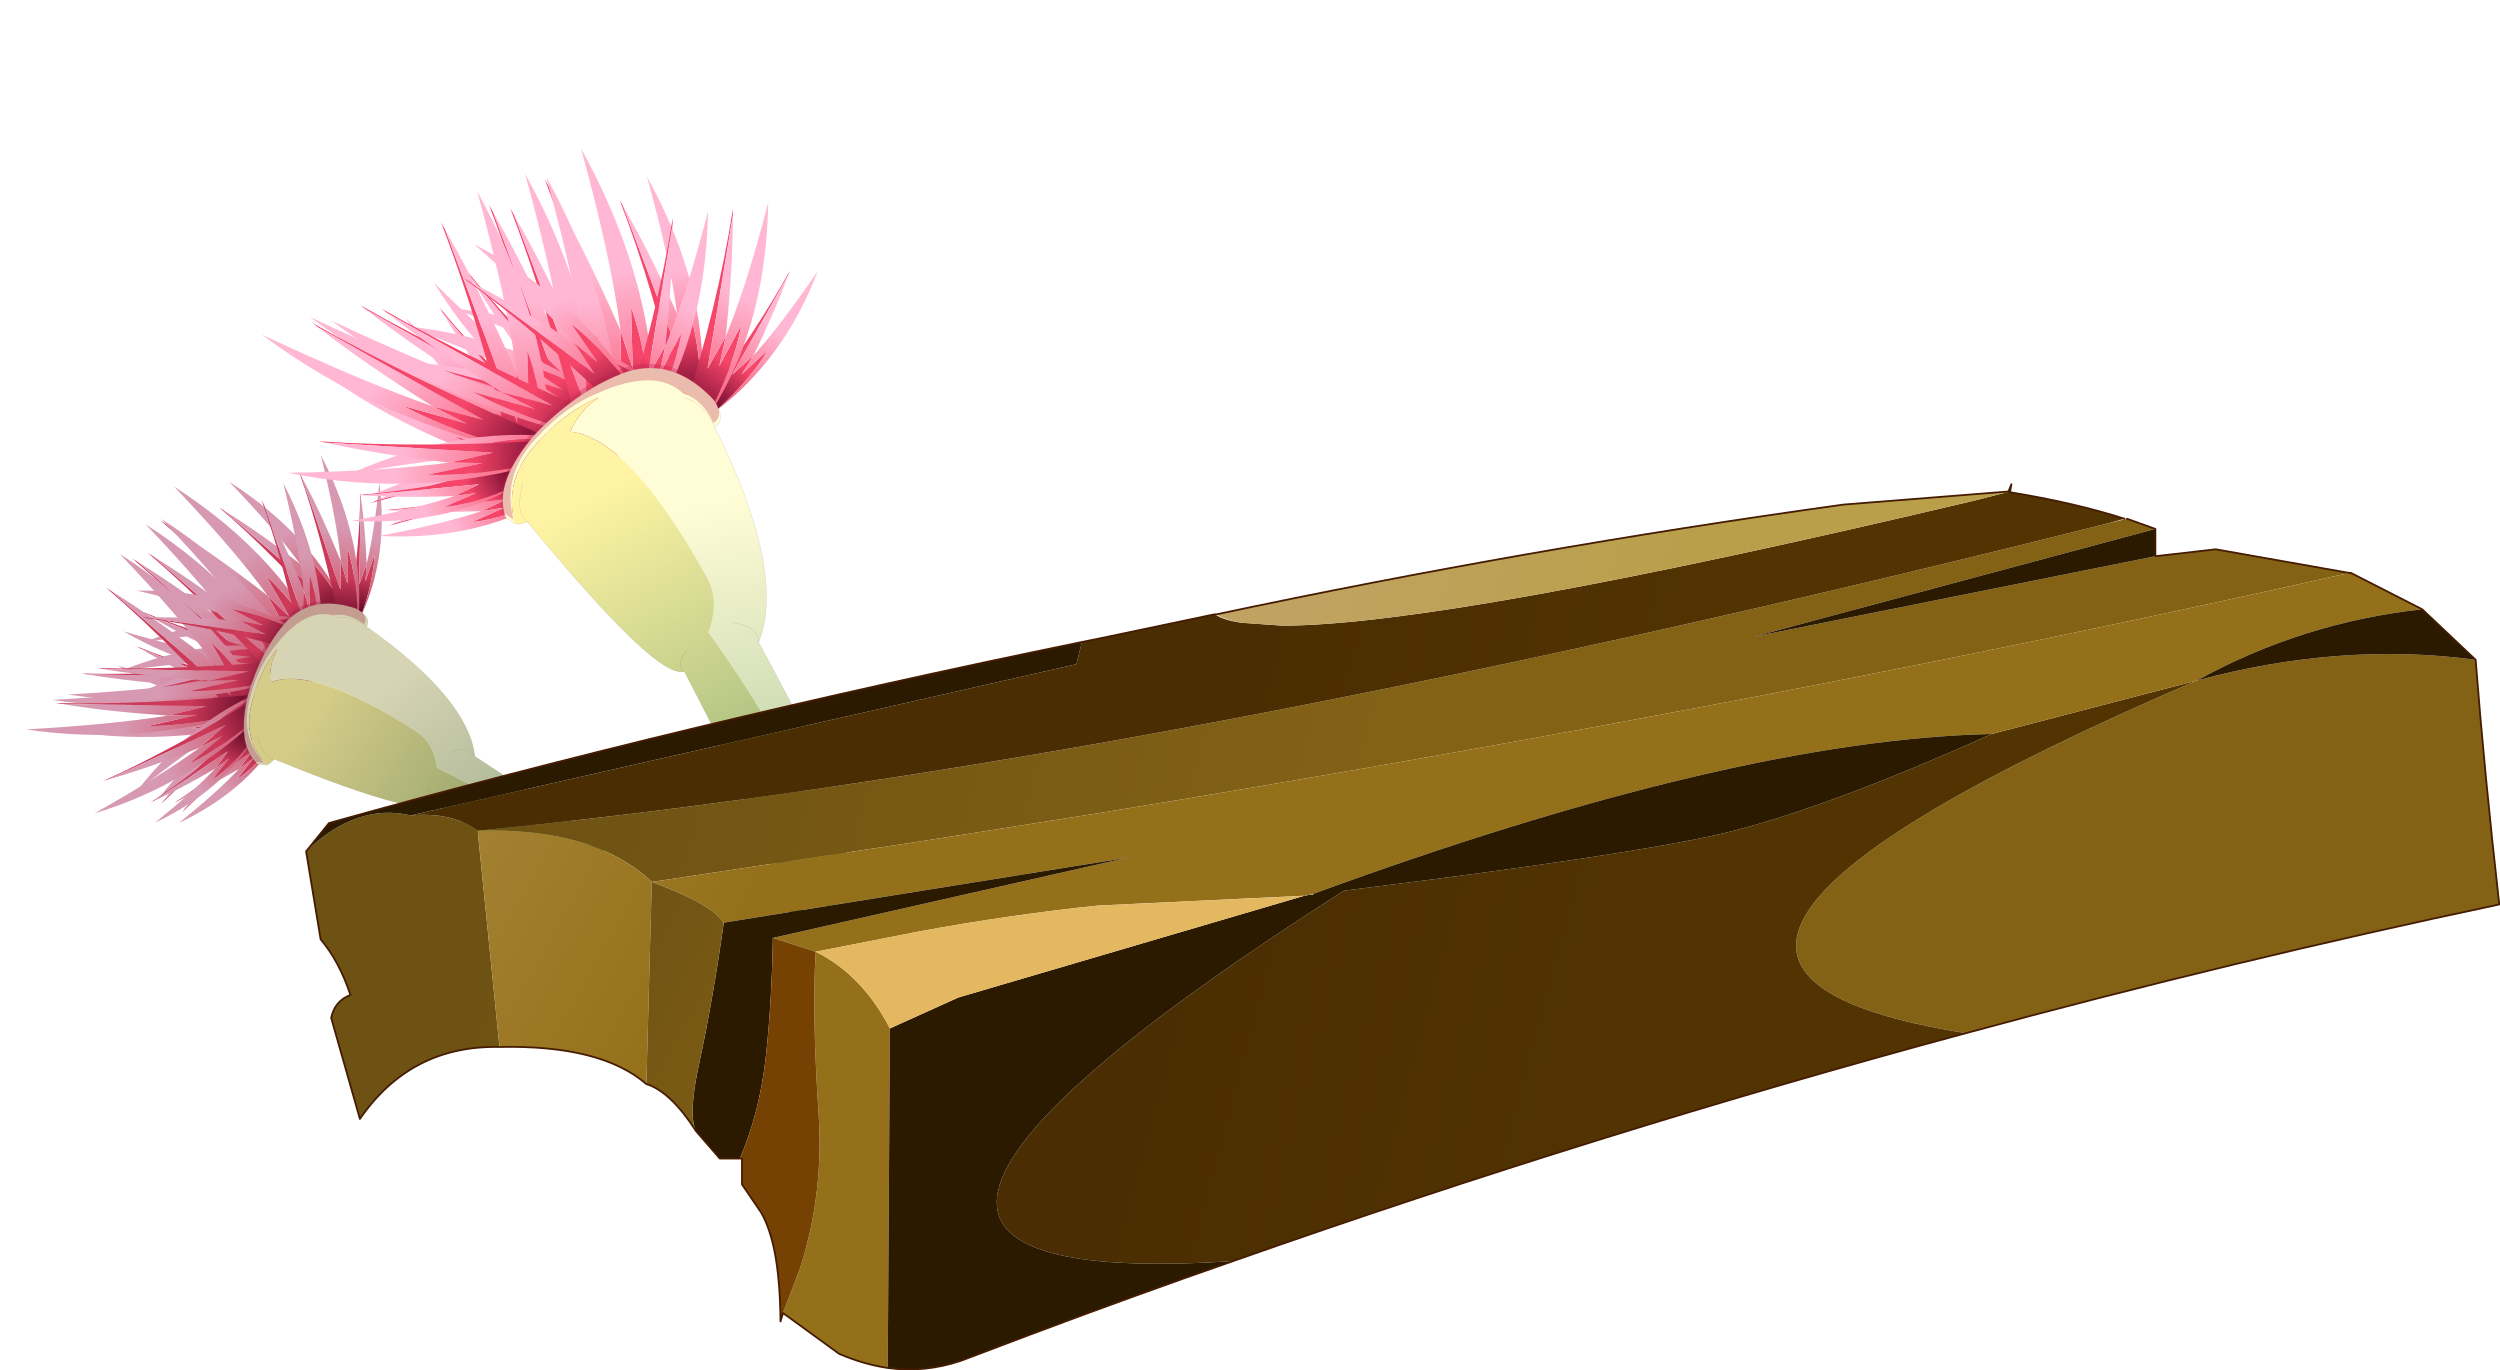 <?xml version="1.0"?>
<svg xmlns="http://www.w3.org/2000/svg" xmlns:xlink="http://www.w3.org/1999/xlink" width="343.85px" height="188.45px"><g transform="matrix(1, 0, 0, 1, -18.05, -27.95)"><use xlink:href="#object-0" width="172.9" height="119.55" transform="matrix(0.487, 0.102, -0.102, 0.487, 30.2, 83.4)"/><use xlink:href="#object-50" width="172.9" height="119.55" transform="matrix(0.494, 0.417, -0.417, 0.494, 91.55, 27.95)"/><use xlink:href="#object-100" width="301.85" height="121.95" transform="matrix(1, 0, 0, 1, 60.05, 94.45)"/></g><defs><g transform="matrix(1, 0, 0, 1, 91.2, 59.75)" id="object-0"><use xlink:href="#object-1" width="26.2" height="40.85" transform="matrix(-0.223, -1.297, 0.985, -0.169, -49.5, 46.8)"/><use xlink:href="#object-3" width="26.2" height="40.85" transform="matrix(0.456, -1.235, 0.938, 0.346, -61.4, 22.35)"/><use xlink:href="#object-5" width="26.2" height="40.85" transform="matrix(0.955, 0, 0, -0.762, -45.2, 48.7)"/><use xlink:href="#object-7" width="26.2" height="40.85" transform="matrix(0.764, 0.441, -0.399, 0.692, -9.75, -55.6)"/><use xlink:href="#object-9" width="26.2" height="40.85" transform="matrix(1.272, -0.341, 0.259, 0.966, -51.7, -45.65)"/><use xlink:href="#object-11" width="26.2" height="40.85" transform="matrix(1.272, 0.341, -0.259, 0.966, -28.45, -59.75)"/><use xlink:href="#object-13" width="26.2" height="40.85" transform="matrix(1.68, -0.45, 0.344, 1.283, -67.3, -40.95)"/><use xlink:href="#object-15" width="26.2" height="40.85" transform="matrix(1.272, 0.341, -0.259, 0.966, -37, -50)"/><use xlink:href="#object-17" width="26.2" height="40.85" transform="matrix(0.691, 0.831, 1.181, -0.982, -79.05, 28.1)"/><use xlink:href="#object-19" width="26.2" height="40.85" transform="matrix(0.456, -1.235, 0.938, 0.346, -63.45, 4.65)"/><use xlink:href="#object-21" width="26.2" height="40.85" transform="matrix(1.68, -0.45, 0.344, 1.283, -72.9, -29.15)"/><use xlink:href="#object-23" width="26.2" height="40.85" transform="matrix(0.692, 1.018, 0.827, -0.562, -70.4, -2.45)"/><use xlink:href="#object-25" width="26.2" height="40.85" transform="matrix(0.692, 1.018, 0.827, -0.562, -70.1, 7.2)"/><use xlink:href="#object-27" width="26.2" height="40.85" transform="matrix(0.691, 0.831, 1.181, -0.982, -85.85, 20.6)"/><use xlink:href="#object-29" width="26.2" height="40.85" transform="matrix(0.456, -1.235, 0.938, 0.346, -68.8, 14.1)"/><use xlink:href="#object-31" width="26.2" height="40.85" transform="matrix(1.68, -0.45, 0.344, 1.283, -78.25, -19.7)"/><use xlink:href="#object-33" width="26.2" height="40.85" transform="matrix(0.691, 0.831, 1.181, -0.982, -91.2, 30.05)"/><use xlink:href="#object-35" width="26.2" height="40.85" transform="matrix(1.68, -0.45, 0.344, 1.283, -68.95, -31.5)"/><use xlink:href="#object-37" width="26.2" height="40.85" transform="matrix(0.881, -0.976, 0.741, 0.669, -69.6, -9.45)"/><use xlink:href="#object-39" width="26.2" height="40.85" transform="matrix(0.691, 0.831, 1.181, -0.982, -81.9, 18.25)"/><use xlink:href="#object-41" width="26.2" height="40.85" transform="matrix(-0.223, -1.297, 0.985, -0.169, -55.6, 45.65)"/><use xlink:href="#object-43" width="26.2" height="40.85" transform="matrix(0.955, 0, 0, -0.762, -51.7, 50)"/><use xlink:href="#object-45" width="26.2" height="40.85" transform="matrix(1.014, 0.374, 0.45, -1.219, -68.75, 50)"/><use xlink:href="#object-47" width="113.2" height="73.8" transform="matrix(1, 0, 0, 1, -31.5, -19.55)"/><use xlink:href="#object-48" width="28.4" height="48.05" transform="matrix(1, 0, 0, 1, -32.3, -20.05)"/></g><g transform="matrix(1, 0, 0, 1, 13.1, 20.4)" id="object-1"><use xlink:href="#object-2" width="26.2" height="40.85" transform="matrix(1, 0, 0, 1, -13.1, -20.4)"/></g><g transform="matrix(1, 0, 0, 1, 13.1, 20.4)" id="object-2"><path fill-rule="evenodd" fill="url(#gradient-L0f5758378f22aabb63dfd725ec65bcfd)" stroke="none" d="M12.6 17.6L13.1 19.4L9.7 20.45Q-1.7 0.9 -13.1 -13.45L-12.25 -12.65L5.75 10.4L3.15 3.3L6.5 8.05L3.1 -0.8Q8.3 6.15 12.6 17.6"/><path fill-rule="evenodd" fill="url(#gradient-L7a101aa5f97bb158fc5b8adccedcddea)" stroke="none" d="M12.6 17.6Q8.3 6.15 3.1 -0.8L6.5 8.05L3.15 3.3L5.75 10.4L-12.25 -12.65Q-5.15 -6.15 3.15 3.3Q-1.5 -6.3 -10.7 -20.4Q6.45 -4.1 12.6 17.6"/></g><linearGradient gradientTransform="matrix(0.004, 0.008, -0.006, 0.003, 5.45, 14.85)" gradientUnits="userSpaceOnUse" spreadMethod="pad" id="gradient-L0f5758378f22aabb63dfd725ec65bcfd" x1="-819.2" x2="819.2"><stop offset="0" stop-color="#cd3958" stop-opacity="1"/><stop offset="1" stop-color="#4d001f" stop-opacity="1"/></linearGradient><linearGradient gradientTransform="matrix(-0.007, -0.01, 0.004, -0.003, 3.8, 4.65)" gradientUnits="userSpaceOnUse" spreadMethod="pad" id="gradient-L7a101aa5f97bb158fc5b8adccedcddea" x1="-819.2" x2="819.2"><stop offset="0" stop-color="#d0576e" stop-opacity="1"/><stop offset="1" stop-color="#d699b1" stop-opacity="1"/></linearGradient><g transform="matrix(1, 0, 0, 1, 13.1, 20.4)" id="object-3"><use xlink:href="#object-4" width="26.2" height="40.85" transform="matrix(1, 0, 0, 1, -13.1, -20.4)"/></g><g transform="matrix(1, 0, 0, 1, 13.1, 20.4)" id="object-4"><path fill-rule="evenodd" fill="url(#gradient-L0f5758378f22aabb63dfd725ec65bcfd)" stroke="none" d="M12.6 17.6L13.1 19.4L9.7 20.45Q-1.7 0.9 -13.1 -13.45L-12.25 -12.65L5.75 10.4L3.15 3.3L6.5 8.05L3.1 -0.8Q8.3 6.15 12.6 17.6"/><path fill-rule="evenodd" fill="url(#gradient-L7a101aa5f97bb158fc5b8adccedcddea)" stroke="none" d="M12.6 17.6Q8.3 6.15 3.1 -0.8L6.5 8.05L3.15 3.3L5.75 10.4L-12.25 -12.65Q-5.15 -6.15 3.15 3.3Q-1.5 -6.3 -10.7 -20.4Q6.45 -4.1 12.6 17.6"/></g><linearGradient gradientTransform="matrix(0.004, 0.008, -0.006, 0.003, 5.45, 14.85)" gradientUnits="userSpaceOnUse" spreadMethod="pad" id="gradient-L0f5758378f22aabb63dfd725ec65bcfd" x1="-819.2" x2="819.2"><stop offset="0" stop-color="#cd3958" stop-opacity="1"/><stop offset="1" stop-color="#4d001f" stop-opacity="1"/></linearGradient><linearGradient gradientTransform="matrix(-0.007, -0.01, 0.004, -0.003, 3.8, 4.65)" gradientUnits="userSpaceOnUse" spreadMethod="pad" id="gradient-L7a101aa5f97bb158fc5b8adccedcddea" x1="-819.2" x2="819.2"><stop offset="0" stop-color="#d0576e" stop-opacity="1"/><stop offset="1" stop-color="#d699b1" stop-opacity="1"/></linearGradient><g transform="matrix(1, 0, 0, 1, 13.1, 20.4)" id="object-5"><use xlink:href="#object-6" width="26.2" height="40.85" transform="matrix(1, 0, 0, 1, -13.1, -20.4)"/></g><g transform="matrix(1, 0, 0, 1, 13.1, 20.4)" id="object-6"><path fill-rule="evenodd" fill="url(#gradient-L0f5758378f22aabb63dfd725ec65bcfd)" stroke="none" d="M12.6 17.6L13.1 19.4L9.7 20.45Q-1.7 0.9 -13.1 -13.45L-12.25 -12.65L5.75 10.4L3.15 3.3L6.5 8.05L3.1 -0.8Q8.3 6.15 12.6 17.6"/><path fill-rule="evenodd" fill="url(#gradient-L7a101aa5f97bb158fc5b8adccedcddea)" stroke="none" d="M12.6 17.6Q8.3 6.15 3.1 -0.8L6.5 8.05L3.15 3.3L5.75 10.4L-12.25 -12.65Q-5.15 -6.15 3.15 3.3Q-1.5 -6.3 -10.7 -20.4Q6.45 -4.1 12.6 17.6"/></g><linearGradient gradientTransform="matrix(0.004, 0.008, -0.006, 0.003, 5.45, 14.85)" gradientUnits="userSpaceOnUse" spreadMethod="pad" id="gradient-L0f5758378f22aabb63dfd725ec65bcfd" x1="-819.2" x2="819.2"><stop offset="0" stop-color="#cd3958" stop-opacity="1"/><stop offset="1" stop-color="#4d001f" stop-opacity="1"/></linearGradient><linearGradient gradientTransform="matrix(-0.007, -0.01, 0.004, -0.003, 3.8, 4.65)" gradientUnits="userSpaceOnUse" spreadMethod="pad" id="gradient-L7a101aa5f97bb158fc5b8adccedcddea" x1="-819.2" x2="819.2"><stop offset="0" stop-color="#d0576e" stop-opacity="1"/><stop offset="1" stop-color="#d699b1" stop-opacity="1"/></linearGradient><g transform="matrix(1, 0, 0, 1, 13.1, 20.4)" id="object-7"><use xlink:href="#object-8" width="26.2" height="40.85" transform="matrix(1, 0, 0, 1, -13.1, -20.4)"/></g><g transform="matrix(1, 0, 0, 1, 13.1, 20.4)" id="object-8"><path fill-rule="evenodd" fill="url(#gradient-L0f5758378f22aabb63dfd725ec65bcfd)" stroke="none" d="M12.6 17.6L13.1 19.4L9.7 20.45Q-1.7 0.9 -13.1 -13.45L-12.25 -12.65L5.75 10.4L3.15 3.3L6.5 8.05L3.1 -0.8Q8.3 6.15 12.6 17.6"/><path fill-rule="evenodd" fill="url(#gradient-L7a101aa5f97bb158fc5b8adccedcddea)" stroke="none" d="M12.6 17.6Q8.3 6.15 3.1 -0.8L6.5 8.05L3.15 3.3L5.75 10.4L-12.25 -12.65Q-5.15 -6.15 3.15 3.3Q-1.5 -6.3 -10.7 -20.4Q6.45 -4.1 12.6 17.6"/></g><linearGradient gradientTransform="matrix(0.004, 0.008, -0.006, 0.003, 5.45, 14.85)" gradientUnits="userSpaceOnUse" spreadMethod="pad" id="gradient-L0f5758378f22aabb63dfd725ec65bcfd" x1="-819.2" x2="819.2"><stop offset="0" stop-color="#cd3958" stop-opacity="1"/><stop offset="1" stop-color="#4d001f" stop-opacity="1"/></linearGradient><linearGradient gradientTransform="matrix(-0.007, -0.01, 0.004, -0.003, 3.8, 4.65)" gradientUnits="userSpaceOnUse" spreadMethod="pad" id="gradient-L7a101aa5f97bb158fc5b8adccedcddea" x1="-819.2" x2="819.2"><stop offset="0" stop-color="#d0576e" stop-opacity="1"/><stop offset="1" stop-color="#d699b1" stop-opacity="1"/></linearGradient><g transform="matrix(1, 0, 0, 1, 13.1, 20.4)" id="object-9"><use xlink:href="#object-10" width="26.2" height="40.85" transform="matrix(1, 0, 0, 1, -13.1, -20.4)"/></g><g transform="matrix(1, 0, 0, 1, 13.1, 20.4)" id="object-10"><path fill-rule="evenodd" fill="url(#gradient-L0f5758378f22aabb63dfd725ec65bcfd)" stroke="none" d="M12.6 17.6L13.1 19.4L9.7 20.45Q-1.7 0.9 -13.1 -13.45L-12.25 -12.65L5.75 10.4L3.15 3.3L6.5 8.05L3.1 -0.8Q8.3 6.15 12.6 17.6"/><path fill-rule="evenodd" fill="url(#gradient-L7a101aa5f97bb158fc5b8adccedcddea)" stroke="none" d="M12.6 17.6Q8.3 6.15 3.1 -0.8L6.5 8.05L3.15 3.3L5.75 10.4L-12.25 -12.65Q-5.15 -6.15 3.15 3.3Q-1.5 -6.3 -10.7 -20.4Q6.45 -4.1 12.6 17.6"/></g><linearGradient gradientTransform="matrix(0.004, 0.008, -0.006, 0.003, 5.45, 14.85)" gradientUnits="userSpaceOnUse" spreadMethod="pad" id="gradient-L0f5758378f22aabb63dfd725ec65bcfd" x1="-819.2" x2="819.2"><stop offset="0" stop-color="#cd3958" stop-opacity="1"/><stop offset="1" stop-color="#4d001f" stop-opacity="1"/></linearGradient><linearGradient gradientTransform="matrix(-0.007, -0.01, 0.004, -0.003, 3.8, 4.65)" gradientUnits="userSpaceOnUse" spreadMethod="pad" id="gradient-L7a101aa5f97bb158fc5b8adccedcddea" x1="-819.2" x2="819.2"><stop offset="0" stop-color="#d0576e" stop-opacity="1"/><stop offset="1" stop-color="#d699b1" stop-opacity="1"/></linearGradient><g transform="matrix(1, 0, 0, 1, 13.1, 20.4)" id="object-11"><use xlink:href="#object-12" width="26.2" height="40.85" transform="matrix(1, 0, 0, 1, -13.1, -20.4)"/></g><g transform="matrix(1, 0, 0, 1, 13.1, 20.4)" id="object-12"><path fill-rule="evenodd" fill="url(#gradient-L0f5758378f22aabb63dfd725ec65bcfd)" stroke="none" d="M12.6 17.6L13.1 19.4L9.7 20.45Q-1.7 0.9 -13.1 -13.45L-12.25 -12.65L5.75 10.4L3.15 3.3L6.5 8.05L3.1 -0.8Q8.3 6.15 12.6 17.6"/><path fill-rule="evenodd" fill="url(#gradient-L7a101aa5f97bb158fc5b8adccedcddea)" stroke="none" d="M12.6 17.6Q8.3 6.15 3.1 -0.8L6.5 8.05L3.15 3.3L5.75 10.4L-12.25 -12.65Q-5.15 -6.15 3.15 3.3Q-1.5 -6.3 -10.7 -20.4Q6.45 -4.1 12.6 17.6"/></g><linearGradient gradientTransform="matrix(0.004, 0.008, -0.006, 0.003, 5.45, 14.85)" gradientUnits="userSpaceOnUse" spreadMethod="pad" id="gradient-L0f5758378f22aabb63dfd725ec65bcfd" x1="-819.2" x2="819.2"><stop offset="0" stop-color="#cd3958" stop-opacity="1"/><stop offset="1" stop-color="#4d001f" stop-opacity="1"/></linearGradient><linearGradient gradientTransform="matrix(-0.007, -0.01, 0.004, -0.003, 3.8, 4.65)" gradientUnits="userSpaceOnUse" spreadMethod="pad" id="gradient-L7a101aa5f97bb158fc5b8adccedcddea" x1="-819.2" x2="819.2"><stop offset="0" stop-color="#d0576e" stop-opacity="1"/><stop offset="1" stop-color="#d699b1" stop-opacity="1"/></linearGradient><g transform="matrix(1, 0, 0, 1, 13.1, 20.4)" id="object-13"><use xlink:href="#object-14" width="26.2" height="40.85" transform="matrix(1, 0, 0, 1, -13.1, -20.4)"/></g><g transform="matrix(1, 0, 0, 1, 13.1, 20.4)" id="object-14"><path fill-rule="evenodd" fill="url(#gradient-L0f5758378f22aabb63dfd725ec65bcfd)" stroke="none" d="M12.6 17.6L13.1 19.4L9.7 20.45Q-1.7 0.9 -13.1 -13.45L-12.25 -12.65L5.75 10.4L3.15 3.3L6.5 8.05L3.1 -0.8Q8.3 6.15 12.6 17.6"/><path fill-rule="evenodd" fill="url(#gradient-L7a101aa5f97bb158fc5b8adccedcddea)" stroke="none" d="M12.6 17.6Q8.3 6.15 3.1 -0.8L6.5 8.05L3.15 3.3L5.75 10.4L-12.25 -12.65Q-5.15 -6.15 3.15 3.3Q-1.5 -6.3 -10.7 -20.4Q6.45 -4.1 12.6 17.6"/></g><linearGradient gradientTransform="matrix(0.004, 0.008, -0.006, 0.003, 5.45, 14.85)" gradientUnits="userSpaceOnUse" spreadMethod="pad" id="gradient-L0f5758378f22aabb63dfd725ec65bcfd" x1="-819.2" x2="819.2"><stop offset="0" stop-color="#cd3958" stop-opacity="1"/><stop offset="1" stop-color="#4d001f" stop-opacity="1"/></linearGradient><linearGradient gradientTransform="matrix(-0.007, -0.01, 0.004, -0.003, 3.8, 4.65)" gradientUnits="userSpaceOnUse" spreadMethod="pad" id="gradient-L7a101aa5f97bb158fc5b8adccedcddea" x1="-819.2" x2="819.2"><stop offset="0" stop-color="#d0576e" stop-opacity="1"/><stop offset="1" stop-color="#d699b1" stop-opacity="1"/></linearGradient><g transform="matrix(1, 0, 0, 1, 13.1, 20.4)" id="object-15"><use xlink:href="#object-16" width="26.2" height="40.85" transform="matrix(1, 0, 0, 1, -13.1, -20.4)"/></g><g transform="matrix(1, 0, 0, 1, 13.1, 20.4)" id="object-16"><path fill-rule="evenodd" fill="url(#gradient-L0f5758378f22aabb63dfd725ec65bcfd)" stroke="none" d="M12.6 17.6L13.1 19.4L9.7 20.45Q-1.7 0.9 -13.1 -13.45L-12.25 -12.65L5.75 10.4L3.15 3.3L6.5 8.05L3.1 -0.8Q8.3 6.15 12.6 17.6"/><path fill-rule="evenodd" fill="url(#gradient-L7a101aa5f97bb158fc5b8adccedcddea)" stroke="none" d="M12.6 17.6Q8.3 6.15 3.1 -0.8L6.5 8.05L3.15 3.3L5.75 10.4L-12.25 -12.65Q-5.15 -6.15 3.15 3.3Q-1.5 -6.3 -10.7 -20.4Q6.45 -4.1 12.6 17.6"/></g><linearGradient gradientTransform="matrix(0.004, 0.008, -0.006, 0.003, 5.45, 14.85)" gradientUnits="userSpaceOnUse" spreadMethod="pad" id="gradient-L0f5758378f22aabb63dfd725ec65bcfd" x1="-819.2" x2="819.2"><stop offset="0" stop-color="#cd3958" stop-opacity="1"/><stop offset="1" stop-color="#4d001f" stop-opacity="1"/></linearGradient><linearGradient gradientTransform="matrix(-0.007, -0.01, 0.004, -0.003, 3.8, 4.65)" gradientUnits="userSpaceOnUse" spreadMethod="pad" id="gradient-L7a101aa5f97bb158fc5b8adccedcddea" x1="-819.2" x2="819.2"><stop offset="0" stop-color="#d0576e" stop-opacity="1"/><stop offset="1" stop-color="#d699b1" stop-opacity="1"/></linearGradient><g transform="matrix(1, 0, 0, 1, 13.1, 20.4)" id="object-17"><use xlink:href="#object-18" width="26.2" height="40.85" transform="matrix(1, 0, 0, 1, -13.1, -20.4)"/></g><g transform="matrix(1, 0, 0, 1, 13.1, 20.4)" id="object-18"><path fill-rule="evenodd" fill="url(#gradient-L0f5758378f22aabb63dfd725ec65bcfd)" stroke="none" d="M12.6 17.6L13.1 19.4L9.7 20.45Q-1.7 0.9 -13.1 -13.45L-12.25 -12.65L5.75 10.4L3.15 3.3L6.5 8.05L3.1 -0.8Q8.3 6.15 12.6 17.6"/><path fill-rule="evenodd" fill="url(#gradient-L7a101aa5f97bb158fc5b8adccedcddea)" stroke="none" d="M12.6 17.6Q8.3 6.15 3.1 -0.8L6.5 8.05L3.15 3.3L5.75 10.4L-12.25 -12.65Q-5.15 -6.15 3.15 3.3Q-1.5 -6.3 -10.7 -20.4Q6.45 -4.1 12.6 17.6"/></g><linearGradient gradientTransform="matrix(0.004, 0.008, -0.006, 0.003, 5.45, 14.85)" gradientUnits="userSpaceOnUse" spreadMethod="pad" id="gradient-L0f5758378f22aabb63dfd725ec65bcfd" x1="-819.2" x2="819.2"><stop offset="0" stop-color="#cd3958" stop-opacity="1"/><stop offset="1" stop-color="#4d001f" stop-opacity="1"/></linearGradient><linearGradient gradientTransform="matrix(-0.007, -0.01, 0.004, -0.003, 3.8, 4.65)" gradientUnits="userSpaceOnUse" spreadMethod="pad" id="gradient-L7a101aa5f97bb158fc5b8adccedcddea" x1="-819.2" x2="819.2"><stop offset="0" stop-color="#d0576e" stop-opacity="1"/><stop offset="1" stop-color="#d699b1" stop-opacity="1"/></linearGradient><g transform="matrix(1, 0, 0, 1, 13.1, 20.4)" id="object-19"><use xlink:href="#object-20" width="26.2" height="40.85" transform="matrix(1, 0, 0, 1, -13.1, -20.4)"/></g><g transform="matrix(1, 0, 0, 1, 13.1, 20.4)" id="object-20"><path fill-rule="evenodd" fill="url(#gradient-L0f5758378f22aabb63dfd725ec65bcfd)" stroke="none" d="M12.6 17.6L13.1 19.4L9.7 20.45Q-1.7 0.9 -13.1 -13.45L-12.25 -12.65L5.75 10.4L3.15 3.3L6.5 8.05L3.1 -0.8Q8.3 6.15 12.6 17.6"/><path fill-rule="evenodd" fill="url(#gradient-L7a101aa5f97bb158fc5b8adccedcddea)" stroke="none" d="M12.6 17.6Q8.3 6.15 3.1 -0.8L6.5 8.05L3.15 3.3L5.75 10.4L-12.25 -12.65Q-5.15 -6.15 3.15 3.3Q-1.5 -6.3 -10.7 -20.4Q6.45 -4.1 12.6 17.6"/></g><linearGradient gradientTransform="matrix(0.004, 0.008, -0.006, 0.003, 5.45, 14.85)" gradientUnits="userSpaceOnUse" spreadMethod="pad" id="gradient-L0f5758378f22aabb63dfd725ec65bcfd" x1="-819.2" x2="819.2"><stop offset="0" stop-color="#cd3958" stop-opacity="1"/><stop offset="1" stop-color="#4d001f" stop-opacity="1"/></linearGradient><linearGradient gradientTransform="matrix(-0.007, -0.01, 0.004, -0.003, 3.8, 4.65)" gradientUnits="userSpaceOnUse" spreadMethod="pad" id="gradient-L7a101aa5f97bb158fc5b8adccedcddea" x1="-819.2" x2="819.2"><stop offset="0" stop-color="#d0576e" stop-opacity="1"/><stop offset="1" stop-color="#d699b1" stop-opacity="1"/></linearGradient><g transform="matrix(1, 0, 0, 1, 13.1, 20.4)" id="object-21"><use xlink:href="#object-22" width="26.2" height="40.85" transform="matrix(1, 0, 0, 1, -13.1, -20.4)"/></g><g transform="matrix(1, 0, 0, 1, 13.1, 20.4)" id="object-22"><path fill-rule="evenodd" fill="url(#gradient-L0f5758378f22aabb63dfd725ec65bcfd)" stroke="none" d="M12.6 17.6L13.1 19.4L9.7 20.45Q-1.7 0.9 -13.1 -13.45L-12.25 -12.65L5.75 10.4L3.15 3.3L6.5 8.05L3.1 -0.8Q8.3 6.15 12.6 17.6"/><path fill-rule="evenodd" fill="url(#gradient-L7a101aa5f97bb158fc5b8adccedcddea)" stroke="none" d="M12.6 17.6Q8.3 6.15 3.1 -0.8L6.5 8.05L3.15 3.3L5.75 10.4L-12.25 -12.65Q-5.15 -6.15 3.15 3.3Q-1.5 -6.3 -10.7 -20.4Q6.45 -4.1 12.6 17.6"/></g><linearGradient gradientTransform="matrix(0.004, 0.008, -0.006, 0.003, 5.45, 14.85)" gradientUnits="userSpaceOnUse" spreadMethod="pad" id="gradient-L0f5758378f22aabb63dfd725ec65bcfd" x1="-819.2" x2="819.2"><stop offset="0" stop-color="#cd3958" stop-opacity="1"/><stop offset="1" stop-color="#4d001f" stop-opacity="1"/></linearGradient><linearGradient gradientTransform="matrix(-0.007, -0.01, 0.004, -0.003, 3.8, 4.65)" gradientUnits="userSpaceOnUse" spreadMethod="pad" id="gradient-L7a101aa5f97bb158fc5b8adccedcddea" x1="-819.2" x2="819.2"><stop offset="0" stop-color="#d0576e" stop-opacity="1"/><stop offset="1" stop-color="#d699b1" stop-opacity="1"/></linearGradient><g transform="matrix(1, 0, 0, 1, 13.1, 20.4)" id="object-23"><use xlink:href="#object-24" width="26.2" height="40.85" transform="matrix(1, 0, 0, 1, -13.1, -20.4)"/></g><g transform="matrix(1, 0, 0, 1, 13.1, 20.4)" id="object-24"><path fill-rule="evenodd" fill="url(#gradient-L0f5758378f22aabb63dfd725ec65bcfd)" stroke="none" d="M12.6 17.6L13.1 19.4L9.7 20.45Q-1.7 0.9 -13.1 -13.45L-12.25 -12.65L5.75 10.4L3.15 3.3L6.5 8.05L3.1 -0.8Q8.3 6.15 12.6 17.6"/><path fill-rule="evenodd" fill="url(#gradient-L7a101aa5f97bb158fc5b8adccedcddea)" stroke="none" d="M12.6 17.6Q8.3 6.15 3.1 -0.8L6.5 8.05L3.15 3.3L5.75 10.4L-12.25 -12.65Q-5.15 -6.15 3.15 3.3Q-1.5 -6.3 -10.7 -20.4Q6.45 -4.1 12.6 17.6"/></g><linearGradient gradientTransform="matrix(0.004, 0.008, -0.006, 0.003, 5.45, 14.85)" gradientUnits="userSpaceOnUse" spreadMethod="pad" id="gradient-L0f5758378f22aabb63dfd725ec65bcfd" x1="-819.2" x2="819.2"><stop offset="0" stop-color="#cd3958" stop-opacity="1"/><stop offset="1" stop-color="#4d001f" stop-opacity="1"/></linearGradient><linearGradient gradientTransform="matrix(-0.007, -0.01, 0.004, -0.003, 3.8, 4.65)" gradientUnits="userSpaceOnUse" spreadMethod="pad" id="gradient-L7a101aa5f97bb158fc5b8adccedcddea" x1="-819.2" x2="819.2"><stop offset="0" stop-color="#d0576e" stop-opacity="1"/><stop offset="1" stop-color="#d699b1" stop-opacity="1"/></linearGradient><g transform="matrix(1, 0, 0, 1, 13.1, 20.4)" id="object-25"><use xlink:href="#object-26" width="26.2" height="40.85" transform="matrix(1, 0, 0, 1, -13.1, -20.4)"/></g><g transform="matrix(1, 0, 0, 1, 13.1, 20.4)" id="object-26"><path fill-rule="evenodd" fill="url(#gradient-L0f5758378f22aabb63dfd725ec65bcfd)" stroke="none" d="M12.6 17.6L13.1 19.4L9.7 20.45Q-1.7 0.9 -13.1 -13.45L-12.25 -12.65L5.75 10.4L3.15 3.3L6.5 8.05L3.1 -0.8Q8.3 6.15 12.6 17.6"/><path fill-rule="evenodd" fill="url(#gradient-L7a101aa5f97bb158fc5b8adccedcddea)" stroke="none" d="M12.6 17.6Q8.3 6.15 3.1 -0.8L6.5 8.05L3.15 3.3L5.75 10.4L-12.25 -12.65Q-5.15 -6.15 3.15 3.3Q-1.5 -6.3 -10.7 -20.4Q6.45 -4.1 12.6 17.6"/></g><linearGradient gradientTransform="matrix(0.004, 0.008, -0.006, 0.003, 5.45, 14.85)" gradientUnits="userSpaceOnUse" spreadMethod="pad" id="gradient-L0f5758378f22aabb63dfd725ec65bcfd" x1="-819.2" x2="819.2"><stop offset="0" stop-color="#cd3958" stop-opacity="1"/><stop offset="1" stop-color="#4d001f" stop-opacity="1"/></linearGradient><linearGradient gradientTransform="matrix(-0.007, -0.01, 0.004, -0.003, 3.8, 4.65)" gradientUnits="userSpaceOnUse" spreadMethod="pad" id="gradient-L7a101aa5f97bb158fc5b8adccedcddea" x1="-819.2" x2="819.2"><stop offset="0" stop-color="#d0576e" stop-opacity="1"/><stop offset="1" stop-color="#d699b1" stop-opacity="1"/></linearGradient><g transform="matrix(1, 0, 0, 1, 13.1, 20.4)" id="object-27"><use xlink:href="#object-28" width="26.2" height="40.85" transform="matrix(1, 0, 0, 1, -13.1, -20.4)"/></g><g transform="matrix(1, 0, 0, 1, 13.1, 20.4)" id="object-28"><path fill-rule="evenodd" fill="url(#gradient-L0f5758378f22aabb63dfd725ec65bcfd)" stroke="none" d="M12.6 17.6L13.1 19.4L9.7 20.45Q-1.7 0.9 -13.1 -13.45L-12.25 -12.65L5.75 10.4L3.15 3.3L6.5 8.05L3.1 -0.8Q8.3 6.15 12.6 17.6"/><path fill-rule="evenodd" fill="url(#gradient-L7a101aa5f97bb158fc5b8adccedcddea)" stroke="none" d="M12.6 17.6Q8.3 6.15 3.1 -0.8L6.5 8.05L3.15 3.3L5.75 10.4L-12.25 -12.65Q-5.15 -6.15 3.15 3.3Q-1.5 -6.3 -10.7 -20.4Q6.45 -4.1 12.6 17.6"/></g><linearGradient gradientTransform="matrix(0.004, 0.008, -0.006, 0.003, 5.45, 14.85)" gradientUnits="userSpaceOnUse" spreadMethod="pad" id="gradient-L0f5758378f22aabb63dfd725ec65bcfd" x1="-819.2" x2="819.2"><stop offset="0" stop-color="#cd3958" stop-opacity="1"/><stop offset="1" stop-color="#4d001f" stop-opacity="1"/></linearGradient><linearGradient gradientTransform="matrix(-0.007, -0.01, 0.004, -0.003, 3.8, 4.65)" gradientUnits="userSpaceOnUse" spreadMethod="pad" id="gradient-L7a101aa5f97bb158fc5b8adccedcddea" x1="-819.2" x2="819.2"><stop offset="0" stop-color="#d0576e" stop-opacity="1"/><stop offset="1" stop-color="#d699b1" stop-opacity="1"/></linearGradient><g transform="matrix(1, 0, 0, 1, 13.1, 20.4)" id="object-29"><use xlink:href="#object-30" width="26.2" height="40.85" transform="matrix(1, 0, 0, 1, -13.1, -20.4)"/></g><g transform="matrix(1, 0, 0, 1, 13.1, 20.4)" id="object-30"><path fill-rule="evenodd" fill="url(#gradient-L0f5758378f22aabb63dfd725ec65bcfd)" stroke="none" d="M12.6 17.6L13.1 19.4L9.7 20.45Q-1.7 0.9 -13.1 -13.45L-12.25 -12.65L5.75 10.4L3.15 3.3L6.5 8.05L3.1 -0.8Q8.3 6.15 12.6 17.6"/><path fill-rule="evenodd" fill="url(#gradient-L7a101aa5f97bb158fc5b8adccedcddea)" stroke="none" d="M12.6 17.6Q8.3 6.15 3.1 -0.8L6.5 8.05L3.15 3.3L5.75 10.4L-12.25 -12.65Q-5.15 -6.15 3.15 3.3Q-1.5 -6.3 -10.7 -20.4Q6.45 -4.1 12.6 17.6"/></g><linearGradient gradientTransform="matrix(0.004, 0.008, -0.006, 0.003, 5.45, 14.85)" gradientUnits="userSpaceOnUse" spreadMethod="pad" id="gradient-L0f5758378f22aabb63dfd725ec65bcfd" x1="-819.2" x2="819.2"><stop offset="0" stop-color="#cd3958" stop-opacity="1"/><stop offset="1" stop-color="#4d001f" stop-opacity="1"/></linearGradient><linearGradient gradientTransform="matrix(-0.007, -0.01, 0.004, -0.003, 3.8, 4.65)" gradientUnits="userSpaceOnUse" spreadMethod="pad" id="gradient-L7a101aa5f97bb158fc5b8adccedcddea" x1="-819.2" x2="819.2"><stop offset="0" stop-color="#d0576e" stop-opacity="1"/><stop offset="1" stop-color="#d699b1" stop-opacity="1"/></linearGradient><g transform="matrix(1, 0, 0, 1, 13.1, 20.4)" id="object-31"><use xlink:href="#object-32" width="26.2" height="40.85" transform="matrix(1, 0, 0, 1, -13.1, -20.4)"/></g><g transform="matrix(1, 0, 0, 1, 13.1, 20.4)" id="object-32"><path fill-rule="evenodd" fill="url(#gradient-L0f5758378f22aabb63dfd725ec65bcfd)" stroke="none" d="M12.6 17.6L13.1 19.4L9.7 20.45Q-1.7 0.9 -13.1 -13.45L-12.25 -12.65L5.75 10.4L3.15 3.3L6.5 8.05L3.1 -0.8Q8.3 6.15 12.6 17.6"/><path fill-rule="evenodd" fill="url(#gradient-L7a101aa5f97bb158fc5b8adccedcddea)" stroke="none" d="M12.6 17.6Q8.3 6.15 3.1 -0.8L6.5 8.05L3.15 3.3L5.75 10.4L-12.25 -12.65Q-5.15 -6.15 3.15 3.3Q-1.5 -6.3 -10.7 -20.4Q6.45 -4.1 12.6 17.6"/></g><linearGradient gradientTransform="matrix(0.004, 0.008, -0.006, 0.003, 5.45, 14.85)" gradientUnits="userSpaceOnUse" spreadMethod="pad" id="gradient-L0f5758378f22aabb63dfd725ec65bcfd" x1="-819.2" x2="819.2"><stop offset="0" stop-color="#cd3958" stop-opacity="1"/><stop offset="1" stop-color="#4d001f" stop-opacity="1"/></linearGradient><linearGradient gradientTransform="matrix(-0.007, -0.01, 0.004, -0.003, 3.8, 4.65)" gradientUnits="userSpaceOnUse" spreadMethod="pad" id="gradient-L7a101aa5f97bb158fc5b8adccedcddea" x1="-819.2" x2="819.2"><stop offset="0" stop-color="#d0576e" stop-opacity="1"/><stop offset="1" stop-color="#d699b1" stop-opacity="1"/></linearGradient><g transform="matrix(1, 0, 0, 1, 13.1, 20.4)" id="object-33"><use xlink:href="#object-34" width="26.2" height="40.85" transform="matrix(1, 0, 0, 1, -13.1, -20.4)"/></g><g transform="matrix(1, 0, 0, 1, 13.1, 20.4)" id="object-34"><path fill-rule="evenodd" fill="url(#gradient-L0f5758378f22aabb63dfd725ec65bcfd)" stroke="none" d="M12.6 17.6L13.1 19.4L9.7 20.45Q-1.7 0.9 -13.1 -13.45L-12.25 -12.65L5.75 10.4L3.15 3.3L6.5 8.05L3.1 -0.8Q8.3 6.15 12.6 17.6"/><path fill-rule="evenodd" fill="url(#gradient-L7a101aa5f97bb158fc5b8adccedcddea)" stroke="none" d="M12.6 17.6Q8.3 6.15 3.1 -0.8L6.5 8.05L3.15 3.3L5.75 10.4L-12.25 -12.65Q-5.15 -6.15 3.15 3.3Q-1.5 -6.3 -10.7 -20.4Q6.45 -4.1 12.6 17.6"/></g><linearGradient gradientTransform="matrix(0.004, 0.008, -0.006, 0.003, 5.45, 14.85)" gradientUnits="userSpaceOnUse" spreadMethod="pad" id="gradient-L0f5758378f22aabb63dfd725ec65bcfd" x1="-819.2" x2="819.2"><stop offset="0" stop-color="#cd3958" stop-opacity="1"/><stop offset="1" stop-color="#4d001f" stop-opacity="1"/></linearGradient><linearGradient gradientTransform="matrix(-0.007, -0.01, 0.004, -0.003, 3.8, 4.65)" gradientUnits="userSpaceOnUse" spreadMethod="pad" id="gradient-L7a101aa5f97bb158fc5b8adccedcddea" x1="-819.2" x2="819.2"><stop offset="0" stop-color="#d0576e" stop-opacity="1"/><stop offset="1" stop-color="#d699b1" stop-opacity="1"/></linearGradient><g transform="matrix(1, 0, 0, 1, 13.1, 20.4)" id="object-35"><use xlink:href="#object-36" width="26.2" height="40.85" transform="matrix(1, 0, 0, 1, -13.1, -20.4)"/></g><g transform="matrix(1, 0, 0, 1, 13.1, 20.4)" id="object-36"><path fill-rule="evenodd" fill="url(#gradient-L0f5758378f22aabb63dfd725ec65bcfd)" stroke="none" d="M12.6 17.6L13.1 19.4L9.7 20.45Q-1.7 0.9 -13.1 -13.45L-12.25 -12.65L5.75 10.4L3.15 3.3L6.5 8.05L3.1 -0.8Q8.3 6.15 12.6 17.6"/><path fill-rule="evenodd" fill="url(#gradient-L7a101aa5f97bb158fc5b8adccedcddea)" stroke="none" d="M12.6 17.6Q8.3 6.15 3.1 -0.8L6.5 8.05L3.15 3.3L5.75 10.4L-12.25 -12.65Q-5.15 -6.15 3.15 3.3Q-1.5 -6.3 -10.7 -20.4Q6.45 -4.1 12.6 17.6"/></g><linearGradient gradientTransform="matrix(0.004, 0.008, -0.006, 0.003, 5.45, 14.85)" gradientUnits="userSpaceOnUse" spreadMethod="pad" id="gradient-L0f5758378f22aabb63dfd725ec65bcfd" x1="-819.2" x2="819.2"><stop offset="0" stop-color="#cd3958" stop-opacity="1"/><stop offset="1" stop-color="#4d001f" stop-opacity="1"/></linearGradient><linearGradient gradientTransform="matrix(-0.007, -0.01, 0.004, -0.003, 3.8, 4.65)" gradientUnits="userSpaceOnUse" spreadMethod="pad" id="gradient-L7a101aa5f97bb158fc5b8adccedcddea" x1="-819.2" x2="819.2"><stop offset="0" stop-color="#d0576e" stop-opacity="1"/><stop offset="1" stop-color="#d699b1" stop-opacity="1"/></linearGradient><g transform="matrix(1, 0, 0, 1, 13.1, 20.4)" id="object-37"><use xlink:href="#object-38" width="26.2" height="40.85" transform="matrix(1, 0, 0, 1, -13.1, -20.4)"/></g><g transform="matrix(1, 0, 0, 1, 13.1, 20.4)" id="object-38"><path fill-rule="evenodd" fill="url(#gradient-L0f5758378f22aabb63dfd725ec65bcfd)" stroke="none" d="M12.6 17.6L13.1 19.4L9.7 20.45Q-1.7 0.9 -13.1 -13.45L-12.25 -12.65L5.75 10.4L3.15 3.3L6.5 8.05L3.1 -0.8Q8.3 6.15 12.6 17.6"/><path fill-rule="evenodd" fill="url(#gradient-L7a101aa5f97bb158fc5b8adccedcddea)" stroke="none" d="M12.6 17.6Q8.3 6.15 3.1 -0.8L6.5 8.05L3.15 3.3L5.75 10.4L-12.25 -12.65Q-5.15 -6.15 3.15 3.3Q-1.5 -6.3 -10.7 -20.4Q6.45 -4.1 12.6 17.6"/></g><linearGradient gradientTransform="matrix(0.004, 0.008, -0.006, 0.003, 5.45, 14.85)" gradientUnits="userSpaceOnUse" spreadMethod="pad" id="gradient-L0f5758378f22aabb63dfd725ec65bcfd" x1="-819.2" x2="819.2"><stop offset="0" stop-color="#cd3958" stop-opacity="1"/><stop offset="1" stop-color="#4d001f" stop-opacity="1"/></linearGradient><linearGradient gradientTransform="matrix(-0.007, -0.01, 0.004, -0.003, 3.8, 4.65)" gradientUnits="userSpaceOnUse" spreadMethod="pad" id="gradient-L7a101aa5f97bb158fc5b8adccedcddea" x1="-819.2" x2="819.2"><stop offset="0" stop-color="#d0576e" stop-opacity="1"/><stop offset="1" stop-color="#d699b1" stop-opacity="1"/></linearGradient><g transform="matrix(1, 0, 0, 1, 13.1, 20.4)" id="object-39"><use xlink:href="#object-40" width="26.2" height="40.85" transform="matrix(1, 0, 0, 1, -13.1, -20.4)"/></g><g transform="matrix(1, 0, 0, 1, 13.1, 20.4)" id="object-40"><path fill-rule="evenodd" fill="url(#gradient-L0f5758378f22aabb63dfd725ec65bcfd)" stroke="none" d="M12.6 17.6L13.1 19.4L9.7 20.45Q-1.7 0.9 -13.1 -13.45L-12.25 -12.65L5.75 10.4L3.15 3.3L6.5 8.05L3.1 -0.8Q8.3 6.15 12.6 17.6"/><path fill-rule="evenodd" fill="url(#gradient-L7a101aa5f97bb158fc5b8adccedcddea)" stroke="none" d="M12.6 17.6Q8.3 6.15 3.1 -0.8L6.5 8.05L3.15 3.3L5.75 10.4L-12.25 -12.65Q-5.15 -6.15 3.15 3.3Q-1.5 -6.3 -10.7 -20.4Q6.45 -4.1 12.6 17.6"/></g><linearGradient gradientTransform="matrix(0.004, 0.008, -0.006, 0.003, 5.45, 14.85)" gradientUnits="userSpaceOnUse" spreadMethod="pad" id="gradient-L0f5758378f22aabb63dfd725ec65bcfd" x1="-819.2" x2="819.2"><stop offset="0" stop-color="#cd3958" stop-opacity="1"/><stop offset="1" stop-color="#4d001f" stop-opacity="1"/></linearGradient><linearGradient gradientTransform="matrix(-0.007, -0.01, 0.004, -0.003, 3.8, 4.65)" gradientUnits="userSpaceOnUse" spreadMethod="pad" id="gradient-L7a101aa5f97bb158fc5b8adccedcddea" x1="-819.2" x2="819.2"><stop offset="0" stop-color="#d0576e" stop-opacity="1"/><stop offset="1" stop-color="#d699b1" stop-opacity="1"/></linearGradient><g transform="matrix(1, 0, 0, 1, 13.1, 20.4)" id="object-41"><use xlink:href="#object-42" width="26.2" height="40.85" transform="matrix(1, 0, 0, 1, -13.1, -20.4)"/></g><g transform="matrix(1, 0, 0, 1, 13.1, 20.4)" id="object-42"><path fill-rule="evenodd" fill="url(#gradient-L0f5758378f22aabb63dfd725ec65bcfd)" stroke="none" d="M12.6 17.6L13.1 19.4L9.7 20.45Q-1.7 0.9 -13.1 -13.45L-12.25 -12.65L5.75 10.4L3.15 3.3L6.5 8.05L3.1 -0.8Q8.3 6.15 12.6 17.6"/><path fill-rule="evenodd" fill="url(#gradient-L7a101aa5f97bb158fc5b8adccedcddea)" stroke="none" d="M12.6 17.6Q8.3 6.15 3.1 -0.8L6.5 8.05L3.15 3.3L5.75 10.4L-12.25 -12.65Q-5.15 -6.15 3.15 3.3Q-1.5 -6.3 -10.7 -20.4Q6.45 -4.1 12.6 17.6"/></g><linearGradient gradientTransform="matrix(0.004, 0.008, -0.006, 0.003, 5.45, 14.85)" gradientUnits="userSpaceOnUse" spreadMethod="pad" id="gradient-L0f5758378f22aabb63dfd725ec65bcfd" x1="-819.2" x2="819.2"><stop offset="0" stop-color="#cd3958" stop-opacity="1"/><stop offset="1" stop-color="#4d001f" stop-opacity="1"/></linearGradient><linearGradient gradientTransform="matrix(-0.007, -0.01, 0.004, -0.003, 3.8, 4.65)" gradientUnits="userSpaceOnUse" spreadMethod="pad" id="gradient-L7a101aa5f97bb158fc5b8adccedcddea" x1="-819.2" x2="819.2"><stop offset="0" stop-color="#d0576e" stop-opacity="1"/><stop offset="1" stop-color="#d699b1" stop-opacity="1"/></linearGradient><g transform="matrix(1, 0, 0, 1, 13.1, 20.4)" id="object-43"><use xlink:href="#object-44" width="26.2" height="40.85" transform="matrix(1, 0, 0, 1, -13.1, -20.4)"/></g><g transform="matrix(1, 0, 0, 1, 13.1, 20.4)" id="object-44"><path fill-rule="evenodd" fill="url(#gradient-L0f5758378f22aabb63dfd725ec65bcfd)" stroke="none" d="M12.6 17.6L13.1 19.4L9.7 20.45Q-1.7 0.9 -13.1 -13.45L-12.25 -12.65L5.75 10.4L3.15 3.3L6.5 8.05L3.1 -0.8Q8.3 6.15 12.6 17.6"/><path fill-rule="evenodd" fill="url(#gradient-L7a101aa5f97bb158fc5b8adccedcddea)" stroke="none" d="M12.6 17.6Q8.3 6.15 3.1 -0.8L6.5 8.05L3.15 3.3L5.75 10.4L-12.25 -12.65Q-5.15 -6.15 3.15 3.3Q-1.5 -6.3 -10.7 -20.4Q6.45 -4.1 12.6 17.6"/></g><linearGradient gradientTransform="matrix(0.004, 0.008, -0.006, 0.003, 5.45, 14.85)" gradientUnits="userSpaceOnUse" spreadMethod="pad" id="gradient-L0f5758378f22aabb63dfd725ec65bcfd" x1="-819.2" x2="819.2"><stop offset="0" stop-color="#cd3958" stop-opacity="1"/><stop offset="1" stop-color="#4d001f" stop-opacity="1"/></linearGradient><linearGradient gradientTransform="matrix(-0.007, -0.01, 0.004, -0.003, 3.8, 4.65)" gradientUnits="userSpaceOnUse" spreadMethod="pad" id="gradient-L7a101aa5f97bb158fc5b8adccedcddea" x1="-819.2" x2="819.2"><stop offset="0" stop-color="#d0576e" stop-opacity="1"/><stop offset="1" stop-color="#d699b1" stop-opacity="1"/></linearGradient><g transform="matrix(1, 0, 0, 1, 13.1, 20.4)" id="object-45"><use xlink:href="#object-46" width="26.2" height="40.85" transform="matrix(1, 0, 0, 1, -13.1, -20.4)"/></g><g transform="matrix(1, 0, 0, 1, 13.1, 20.4)" id="object-46"><path fill-rule="evenodd" fill="url(#gradient-L0f5758378f22aabb63dfd725ec65bcfd)" stroke="none" d="M12.6 17.6L13.1 19.4L9.7 20.45Q-1.7 0.9 -13.1 -13.45L-12.25 -12.65L5.75 10.4L3.15 3.3L6.5 8.05L3.1 -0.8Q8.3 6.15 12.6 17.6"/><path fill-rule="evenodd" fill="url(#gradient-L7a101aa5f97bb158fc5b8adccedcddea)" stroke="none" d="M12.6 17.6Q8.3 6.15 3.1 -0.8L6.5 8.05L3.15 3.3L5.75 10.4L-12.25 -12.65Q-5.15 -6.15 3.15 3.3Q-1.5 -6.3 -10.7 -20.4Q6.45 -4.1 12.6 17.6"/></g><linearGradient gradientTransform="matrix(0.004, 0.008, -0.006, 0.003, 5.45, 14.85)" gradientUnits="userSpaceOnUse" spreadMethod="pad" id="gradient-L0f5758378f22aabb63dfd725ec65bcfd" x1="-819.2" x2="819.2"><stop offset="0" stop-color="#cd3958" stop-opacity="1"/><stop offset="1" stop-color="#4d001f" stop-opacity="1"/></linearGradient><linearGradient gradientTransform="matrix(-0.007, -0.01, 0.004, -0.003, 3.8, 4.65)" gradientUnits="userSpaceOnUse" spreadMethod="pad" id="gradient-L7a101aa5f97bb158fc5b8adccedcddea" x1="-819.2" x2="819.2"><stop offset="0" stop-color="#d0576e" stop-opacity="1"/><stop offset="1" stop-color="#d699b1" stop-opacity="1"/></linearGradient><g transform="matrix(1, 0, 0, 1, 31.5, 19.55)" id="object-47"><path fill-rule="evenodd" fill="url(#gradient-L89cd051cf080d0105ac646f161554a86)" stroke="none" d="M-22.5 28.1L-24.8 28.35Q-31.7 24.55 -31.5 10.55Q-30.5 -2.9 -25.1 -12.1Q-19.45 -20.85 -7.05 -19.35Q-2.3 -17.8 -3.25 -15.05Q28.3 -1.4 33.4 13.9Q61.85 24.95 73.1 31.8Q69.05 29.5 65.95 35.55Q54.7 27 23.85 19.15Q21.45 12.35 15.85 10.35Q-15.9 -1.6 -26.15 5.55Q-27.55 1.1 -26.15 -4.05Q-29.95 3.35 -30 13.25Q-30 22.75 -22.5 28.1M-12.15 -15.7Q-8.25 -17.4 -3.25 -15.05Q-8.25 -17.4 -12.15 -15.7M33.4 13.9Q31 11.35 26.55 14.25Q31 11.35 33.4 13.9"/><path fill-rule="evenodd" fill="#445532" stroke="none" d="M73.1 31.8L74.9 32.9L76.25 35.1Q77.1 37.1 77.3 39Q77.5 40.95 77 42.8L76.95 43.15L77.05 43.25L77 43.25Q77.8 44.95 79.45 45.95L81.7 47.1L80.9 47.1L80.35 47.45L79.5 48L79.2 48.5L79.2 48.6L79.2 48.9Q78.2 48.45 77 48.1L74.9 47.6L74.4 47.6L73.8 48.1L73.6 48.15L73.45 48.3L73.4 48.3L75.9 50.4L79.6 53.05L80.7 53.85L78.05 53.55Q76.9 53.5 76.5 54.25L67.9 49.45Q62.8 44.85 65.95 35.55Q69.05 29.5 73.1 31.8M73.7 36.5Q72.95 34.7 71.7 34.65Q70.4 34.6 69.25 36.3Q68.2 38 67.95 40.55Q67.7 43 68.4 44.8Q69.2 46.6 70.5 46.65Q71.75 46.7 72.85 45Q73.95 43.25 74.2 40.8Q74.45 38.25 73.7 36.5"/><path fill-rule="evenodd" fill="url(#gradient-Lddd394c9640d3b8103f66c2d4fc98f21)" stroke="none" d="M67.9 49.45Q54.75 40.7 25.3 28.85Q24.15 30.65 18.2 30.85Q7.65 31.15 -17.95 26.55L-20.75 26.05Q-21.5 27.55 -22.5 28.1Q-30 22.75 -30 13.25Q-29.95 3.35 -26.15 -4.05Q-27.55 1.1 -26.15 5.55Q-15.9 -1.6 15.85 10.35Q21.45 12.35 23.85 19.15Q54.7 27 65.95 35.55Q62.8 44.85 67.9 49.45M-26.85 20.3Q-23.9 26.4 -20.75 26.05Q-23.9 26.4 -26.85 20.3M25.3 28.85Q24 29.2 23.3 27.55Q22.9 26.65 22.75 25.2Q22.9 26.65 23.3 27.55Q24 29.2 25.3 28.85"/><path fill-rule="evenodd" fill="#65804a" stroke="none" d="M73.7 36.5Q74.45 38.25 74.2 40.8Q73.95 43.25 72.85 45Q71.75 46.7 70.5 46.65Q69.2 46.6 68.4 44.8Q67.7 43 67.95 40.55Q68.2 38 69.25 36.3Q70.4 34.6 71.7 34.65Q72.95 34.7 73.7 36.5"/><path fill="none" stroke="#430c02" stroke-opacity="0.302" stroke-width="0.05" stroke-linecap="round" stroke-linejoin="round" d="M-22.5 28.1L-24.8 28.35Q-31.7 24.55 -31.5 10.55Q-30.5 -2.9 -25.1 -12.1Q-19.45 -20.85 -7.05 -19.35Q-2.3 -17.8 -3.25 -15.05Q28.3 -1.4 33.4 13.9Q61.85 24.95 73.1 31.8M76.5 54.25L67.9 49.45Q54.75 40.7 25.3 28.85Q24.15 30.65 18.2 30.85Q7.65 31.15 -17.95 26.55L-20.75 26.05Q-21.5 27.55 -22.5 28.1M-3.25 -15.05Q-8.25 -17.4 -12.15 -15.7M-20.75 26.05Q-23.9 26.4 -26.85 20.3M22.75 25.2Q22.9 26.65 23.3 27.55Q24 29.2 25.3 28.85M26.55 14.25Q31 11.35 33.4 13.9"/></g><linearGradient gradientTransform="matrix(-0.036, -0.03, 0.024, -0.029, 28.15, 31.8)" gradientUnits="userSpaceOnUse" spreadMethod="pad" id="gradient-L89cd051cf080d0105ac646f161554a86" x1="-819.2" x2="819.2"><stop offset="0" stop-color="#96a888" stop-opacity="1"/><stop offset="1" stop-color="#d6d4b3" stop-opacity="1"/></linearGradient><linearGradient gradientTransform="matrix(-0.047, -0.019, 0.007, -0.018, 23.75, 30.45)" gradientUnits="userSpaceOnUse" spreadMethod="pad" id="gradient-Lddd394c9640d3b8103f66c2d4fc98f21" x1="-819.2" x2="819.2"><stop offset="0" stop-color="#7d9464" stop-opacity="1"/><stop offset="1" stop-color="#d5cc88" stop-opacity="1"/></linearGradient><g transform="matrix(1, 0, 0, 1, 14.2, 24)" id="object-48"><use xlink:href="#object-49" width="28.4" height="48.05" transform="matrix(1, 0, 0, 1, -14.2, -24)"/></g><g transform="matrix(1, 0, 0, 1, 14.2, 24)" id="object-49"><path fill-rule="evenodd" fill="#9d1b43" fill-opacity="0.298" stroke="none" d="M14.05 -19.5Q9.05 -21.85 5.15 -20.15Q-2.95 -20.65 -8.85 -8.5Q-12.65 -1.1 -12.7 8.8Q-12.7 18.3 -5.2 23.65L-7.5 23.9Q-14.4 20.1 -14.2 6.1Q-13.2 -7.35 -7.8 -16.55Q-2.15 -25.3 10.25 -23.8Q15 -22.25 14.05 -19.5"/></g><g transform="matrix(1, 0, 0, 1, 91.2, 59.75)" id="object-50"><use xlink:href="#object-51" width="26.2" height="40.85" transform="matrix(-0.223, -1.297, 0.985, -0.169, -49.5, 46.8)"/><use xlink:href="#object-53" width="26.2" height="40.85" transform="matrix(0.456, -1.235, 0.938, 0.346, -61.4, 22.35)"/><use xlink:href="#object-55" width="26.2" height="40.85" transform="matrix(0.955, 0, 0, -0.762, -45.2, 48.7)"/><use xlink:href="#object-57" width="26.2" height="40.85" transform="matrix(0.764, 0.441, -0.399, 0.692, -9.75, -55.6)"/><use xlink:href="#object-59" width="26.2" height="40.85" transform="matrix(1.272, -0.341, 0.259, 0.966, -51.7, -45.65)"/><use xlink:href="#object-61" width="26.2" height="40.85" transform="matrix(1.272, 0.341, -0.259, 0.966, -28.45, -59.75)"/><use xlink:href="#object-63" width="26.2" height="40.85" transform="matrix(1.68, -0.45, 0.344, 1.283, -67.3, -40.95)"/><use xlink:href="#object-65" width="26.2" height="40.85" transform="matrix(1.272, 0.341, -0.259, 0.966, -37, -50)"/><use xlink:href="#object-67" width="26.2" height="40.85" transform="matrix(0.691, 0.831, 1.181, -0.982, -79.05, 28.1)"/><use xlink:href="#object-69" width="26.2" height="40.85" transform="matrix(0.456, -1.235, 0.938, 0.346, -63.45, 4.65)"/><use xlink:href="#object-71" width="26.2" height="40.85" transform="matrix(1.68, -0.45, 0.344, 1.283, -72.9, -29.15)"/><use xlink:href="#object-73" width="26.2" height="40.85" transform="matrix(0.692, 1.018, 0.827, -0.562, -70.4, -2.45)"/><use xlink:href="#object-75" width="26.2" height="40.85" transform="matrix(0.692, 1.018, 0.827, -0.562, -70.1, 7.2)"/><use xlink:href="#object-77" width="26.2" height="40.85" transform="matrix(0.691, 0.831, 1.181, -0.982, -85.85, 20.6)"/><use xlink:href="#object-79" width="26.2" height="40.85" transform="matrix(0.456, -1.235, 0.938, 0.346, -68.8, 14.1)"/><use xlink:href="#object-81" width="26.2" height="40.85" transform="matrix(1.68, -0.45, 0.344, 1.283, -78.25, -19.7)"/><use xlink:href="#object-83" width="26.2" height="40.85" transform="matrix(0.691, 0.831, 1.181, -0.982, -91.2, 30.05)"/><use xlink:href="#object-85" width="26.2" height="40.85" transform="matrix(1.68, -0.45, 0.344, 1.283, -68.95, -31.5)"/><use xlink:href="#object-87" width="26.2" height="40.85" transform="matrix(0.881, -0.976, 0.741, 0.669, -69.6, -9.45)"/><use xlink:href="#object-89" width="26.2" height="40.85" transform="matrix(0.691, 0.831, 1.181, -0.982, -81.9, 18.25)"/><use xlink:href="#object-91" width="26.2" height="40.85" transform="matrix(-0.223, -1.297, 0.985, -0.169, -55.6, 45.65)"/><use xlink:href="#object-93" width="26.2" height="40.85" transform="matrix(0.955, 0, 0, -0.762, -51.7, 50)"/><use xlink:href="#object-95" width="26.2" height="40.85" transform="matrix(1.014, 0.374, 0.45, -1.219, -68.75, 50)"/><use xlink:href="#object-97" width="113.2" height="73.8" transform="matrix(1, 0, 0, 1, -31.5, -19.55)"/><use xlink:href="#object-98" width="28.4" height="48.05" transform="matrix(1, 0, 0, 1, -32.3, -20.05)"/></g><g transform="matrix(1, 0, 0, 1, 13.1, 20.4)" id="object-51"><use xlink:href="#object-52" width="26.2" height="40.85" transform="matrix(1, 0, 0, 1, -13.1, -20.4)"/></g><g transform="matrix(1, 0, 0, 1, 13.1, 20.4)" id="object-52"><path fill-rule="evenodd" fill="url(#gradient-Led830acb1c63742f8e2bf8bf0090f751)" stroke="none" d="M12.6 17.6L13.1 19.4L9.7 20.45Q-1.7 0.9 -13.1 -13.45L-12.25 -12.65L5.75 10.4L3.15 3.3L6.5 8.05L3.1 -0.8Q8.3 6.15 12.6 17.6"/><path fill-rule="evenodd" fill="url(#gradient-L6d3e4f61816bd2aa3326d8e5520e8da4)" stroke="none" d="M12.6 17.6Q8.3 6.15 3.1 -0.8L6.5 8.05L3.15 3.3L5.75 10.4L-12.25 -12.65Q-5.15 -6.15 3.15 3.3Q-1.5 -6.3 -10.7 -20.4Q6.45 -4.1 12.6 17.6"/></g><linearGradient gradientTransform="matrix(0.004, 0.008, -0.006, 0.003, 5.45, 14.85)" gradientUnits="userSpaceOnUse" spreadMethod="pad" id="gradient-Led830acb1c63742f8e2bf8bf0090f751" x1="-819.2" x2="819.2"><stop offset="0" stop-color="#f54569" stop-opacity="1"/><stop offset="1" stop-color="#5c0126" stop-opacity="1"/></linearGradient><linearGradient gradientTransform="matrix(-0.007, -0.01, 0.004, -0.003, 3.8, 4.65)" gradientUnits="userSpaceOnUse" spreadMethod="pad" id="gradient-L6d3e4f61816bd2aa3326d8e5520e8da4" x1="-819.2" x2="819.2"><stop offset="0" stop-color="#f86883" stop-opacity="1"/><stop offset="1" stop-color="#ffb7d3" stop-opacity="1"/></linearGradient><g transform="matrix(1, 0, 0, 1, 13.1, 20.4)" id="object-53"><use xlink:href="#object-54" width="26.2" height="40.85" transform="matrix(1, 0, 0, 1, -13.1, -20.4)"/></g><g transform="matrix(1, 0, 0, 1, 13.1, 20.4)" id="object-54"><path fill-rule="evenodd" fill="url(#gradient-Led830acb1c63742f8e2bf8bf0090f751)" stroke="none" d="M12.6 17.6L13.1 19.4L9.7 20.45Q-1.7 0.9 -13.1 -13.45L-12.25 -12.65L5.75 10.4L3.15 3.3L6.5 8.05L3.1 -0.8Q8.3 6.15 12.6 17.6"/><path fill-rule="evenodd" fill="url(#gradient-L6d3e4f61816bd2aa3326d8e5520e8da4)" stroke="none" d="M12.6 17.6Q8.3 6.15 3.1 -0.8L6.5 8.05L3.15 3.3L5.75 10.4L-12.25 -12.65Q-5.15 -6.15 3.15 3.3Q-1.5 -6.3 -10.7 -20.4Q6.45 -4.1 12.6 17.6"/></g><linearGradient gradientTransform="matrix(0.004, 0.008, -0.006, 0.003, 5.45, 14.85)" gradientUnits="userSpaceOnUse" spreadMethod="pad" id="gradient-Led830acb1c63742f8e2bf8bf0090f751" x1="-819.2" x2="819.2"><stop offset="0" stop-color="#f54569" stop-opacity="1"/><stop offset="1" stop-color="#5c0126" stop-opacity="1"/></linearGradient><linearGradient gradientTransform="matrix(-0.007, -0.01, 0.004, -0.003, 3.8, 4.65)" gradientUnits="userSpaceOnUse" spreadMethod="pad" id="gradient-L6d3e4f61816bd2aa3326d8e5520e8da4" x1="-819.2" x2="819.2"><stop offset="0" stop-color="#f86883" stop-opacity="1"/><stop offset="1" stop-color="#ffb7d3" stop-opacity="1"/></linearGradient><g transform="matrix(1, 0, 0, 1, 13.1, 20.4)" id="object-55"><use xlink:href="#object-56" width="26.2" height="40.85" transform="matrix(1, 0, 0, 1, -13.1, -20.4)"/></g><g transform="matrix(1, 0, 0, 1, 13.1, 20.4)" id="object-56"><path fill-rule="evenodd" fill="url(#gradient-Led830acb1c63742f8e2bf8bf0090f751)" stroke="none" d="M12.6 17.6L13.1 19.4L9.7 20.45Q-1.7 0.9 -13.1 -13.45L-12.25 -12.65L5.75 10.4L3.15 3.3L6.5 8.05L3.1 -0.8Q8.3 6.15 12.6 17.6"/><path fill-rule="evenodd" fill="url(#gradient-L6d3e4f61816bd2aa3326d8e5520e8da4)" stroke="none" d="M12.6 17.6Q8.3 6.15 3.1 -0.8L6.5 8.05L3.15 3.3L5.75 10.4L-12.25 -12.65Q-5.15 -6.15 3.15 3.3Q-1.5 -6.3 -10.7 -20.4Q6.45 -4.1 12.6 17.6"/></g><linearGradient gradientTransform="matrix(0.004, 0.008, -0.006, 0.003, 5.45, 14.85)" gradientUnits="userSpaceOnUse" spreadMethod="pad" id="gradient-Led830acb1c63742f8e2bf8bf0090f751" x1="-819.2" x2="819.2"><stop offset="0" stop-color="#f54569" stop-opacity="1"/><stop offset="1" stop-color="#5c0126" stop-opacity="1"/></linearGradient><linearGradient gradientTransform="matrix(-0.007, -0.01, 0.004, -0.003, 3.8, 4.65)" gradientUnits="userSpaceOnUse" spreadMethod="pad" id="gradient-L6d3e4f61816bd2aa3326d8e5520e8da4" x1="-819.2" x2="819.2"><stop offset="0" stop-color="#f86883" stop-opacity="1"/><stop offset="1" stop-color="#ffb7d3" stop-opacity="1"/></linearGradient><g transform="matrix(1, 0, 0, 1, 13.1, 20.4)" id="object-57"><use xlink:href="#object-58" width="26.2" height="40.85" transform="matrix(1, 0, 0, 1, -13.1, -20.4)"/></g><g transform="matrix(1, 0, 0, 1, 13.1, 20.4)" id="object-58"><path fill-rule="evenodd" fill="url(#gradient-Led830acb1c63742f8e2bf8bf0090f751)" stroke="none" d="M12.6 17.6L13.1 19.4L9.7 20.45Q-1.7 0.9 -13.1 -13.45L-12.25 -12.65L5.75 10.4L3.15 3.3L6.5 8.05L3.1 -0.8Q8.3 6.15 12.6 17.6"/><path fill-rule="evenodd" fill="url(#gradient-L6d3e4f61816bd2aa3326d8e5520e8da4)" stroke="none" d="M12.6 17.6Q8.3 6.15 3.1 -0.8L6.5 8.05L3.15 3.3L5.75 10.4L-12.25 -12.65Q-5.15 -6.15 3.15 3.3Q-1.5 -6.3 -10.7 -20.4Q6.45 -4.1 12.6 17.6"/></g><linearGradient gradientTransform="matrix(0.004, 0.008, -0.006, 0.003, 5.45, 14.85)" gradientUnits="userSpaceOnUse" spreadMethod="pad" id="gradient-Led830acb1c63742f8e2bf8bf0090f751" x1="-819.2" x2="819.2"><stop offset="0" stop-color="#f54569" stop-opacity="1"/><stop offset="1" stop-color="#5c0126" stop-opacity="1"/></linearGradient><linearGradient gradientTransform="matrix(-0.007, -0.01, 0.004, -0.003, 3.8, 4.65)" gradientUnits="userSpaceOnUse" spreadMethod="pad" id="gradient-L6d3e4f61816bd2aa3326d8e5520e8da4" x1="-819.2" x2="819.2"><stop offset="0" stop-color="#f86883" stop-opacity="1"/><stop offset="1" stop-color="#ffb7d3" stop-opacity="1"/></linearGradient><g transform="matrix(1, 0, 0, 1, 13.1, 20.4)" id="object-59"><use xlink:href="#object-60" width="26.2" height="40.85" transform="matrix(1, 0, 0, 1, -13.1, -20.4)"/></g><g transform="matrix(1, 0, 0, 1, 13.1, 20.4)" id="object-60"><path fill-rule="evenodd" fill="url(#gradient-Led830acb1c63742f8e2bf8bf0090f751)" stroke="none" d="M12.6 17.6L13.1 19.4L9.7 20.45Q-1.7 0.9 -13.1 -13.45L-12.25 -12.65L5.75 10.4L3.15 3.3L6.5 8.05L3.1 -0.8Q8.3 6.15 12.6 17.6"/><path fill-rule="evenodd" fill="url(#gradient-L6d3e4f61816bd2aa3326d8e5520e8da4)" stroke="none" d="M12.6 17.6Q8.3 6.15 3.1 -0.8L6.5 8.05L3.15 3.3L5.75 10.4L-12.25 -12.65Q-5.15 -6.15 3.15 3.3Q-1.5 -6.3 -10.7 -20.4Q6.45 -4.1 12.6 17.6"/></g><linearGradient gradientTransform="matrix(0.004, 0.008, -0.006, 0.003, 5.45, 14.85)" gradientUnits="userSpaceOnUse" spreadMethod="pad" id="gradient-Led830acb1c63742f8e2bf8bf0090f751" x1="-819.2" x2="819.2"><stop offset="0" stop-color="#f54569" stop-opacity="1"/><stop offset="1" stop-color="#5c0126" stop-opacity="1"/></linearGradient><linearGradient gradientTransform="matrix(-0.007, -0.01, 0.004, -0.003, 3.8, 4.65)" gradientUnits="userSpaceOnUse" spreadMethod="pad" id="gradient-L6d3e4f61816bd2aa3326d8e5520e8da4" x1="-819.2" x2="819.2"><stop offset="0" stop-color="#f86883" stop-opacity="1"/><stop offset="1" stop-color="#ffb7d3" stop-opacity="1"/></linearGradient><g transform="matrix(1, 0, 0, 1, 13.1, 20.4)" id="object-61"><use xlink:href="#object-62" width="26.2" height="40.85" transform="matrix(1, 0, 0, 1, -13.1, -20.4)"/></g><g transform="matrix(1, 0, 0, 1, 13.1, 20.4)" id="object-62"><path fill-rule="evenodd" fill="url(#gradient-Led830acb1c63742f8e2bf8bf0090f751)" stroke="none" d="M12.6 17.6L13.1 19.4L9.7 20.45Q-1.7 0.9 -13.1 -13.45L-12.25 -12.65L5.75 10.4L3.15 3.3L6.5 8.05L3.1 -0.8Q8.3 6.15 12.6 17.6"/><path fill-rule="evenodd" fill="url(#gradient-L6d3e4f61816bd2aa3326d8e5520e8da4)" stroke="none" d="M12.6 17.6Q8.3 6.15 3.1 -0.8L6.5 8.05L3.15 3.3L5.75 10.4L-12.25 -12.65Q-5.15 -6.15 3.15 3.3Q-1.5 -6.3 -10.7 -20.4Q6.45 -4.1 12.6 17.6"/></g><linearGradient gradientTransform="matrix(0.004, 0.008, -0.006, 0.003, 5.45, 14.85)" gradientUnits="userSpaceOnUse" spreadMethod="pad" id="gradient-Led830acb1c63742f8e2bf8bf0090f751" x1="-819.2" x2="819.2"><stop offset="0" stop-color="#f54569" stop-opacity="1"/><stop offset="1" stop-color="#5c0126" stop-opacity="1"/></linearGradient><linearGradient gradientTransform="matrix(-0.007, -0.01, 0.004, -0.003, 3.8, 4.65)" gradientUnits="userSpaceOnUse" spreadMethod="pad" id="gradient-L6d3e4f61816bd2aa3326d8e5520e8da4" x1="-819.2" x2="819.2"><stop offset="0" stop-color="#f86883" stop-opacity="1"/><stop offset="1" stop-color="#ffb7d3" stop-opacity="1"/></linearGradient><g transform="matrix(1, 0, 0, 1, 13.1, 20.4)" id="object-63"><use xlink:href="#object-64" width="26.2" height="40.85" transform="matrix(1, 0, 0, 1, -13.1, -20.4)"/></g><g transform="matrix(1, 0, 0, 1, 13.1, 20.4)" id="object-64"><path fill-rule="evenodd" fill="url(#gradient-Led830acb1c63742f8e2bf8bf0090f751)" stroke="none" d="M12.6 17.6L13.1 19.4L9.7 20.45Q-1.7 0.9 -13.1 -13.45L-12.25 -12.65L5.75 10.4L3.15 3.3L6.5 8.05L3.1 -0.8Q8.3 6.15 12.6 17.6"/><path fill-rule="evenodd" fill="url(#gradient-L6d3e4f61816bd2aa3326d8e5520e8da4)" stroke="none" d="M12.6 17.6Q8.3 6.15 3.1 -0.8L6.5 8.05L3.15 3.3L5.75 10.4L-12.25 -12.65Q-5.15 -6.15 3.15 3.3Q-1.5 -6.3 -10.7 -20.4Q6.45 -4.1 12.6 17.6"/></g><linearGradient gradientTransform="matrix(0.004, 0.008, -0.006, 0.003, 5.45, 14.85)" gradientUnits="userSpaceOnUse" spreadMethod="pad" id="gradient-Led830acb1c63742f8e2bf8bf0090f751" x1="-819.2" x2="819.2"><stop offset="0" stop-color="#f54569" stop-opacity="1"/><stop offset="1" stop-color="#5c0126" stop-opacity="1"/></linearGradient><linearGradient gradientTransform="matrix(-0.007, -0.01, 0.004, -0.003, 3.8, 4.65)" gradientUnits="userSpaceOnUse" spreadMethod="pad" id="gradient-L6d3e4f61816bd2aa3326d8e5520e8da4" x1="-819.2" x2="819.2"><stop offset="0" stop-color="#f86883" stop-opacity="1"/><stop offset="1" stop-color="#ffb7d3" stop-opacity="1"/></linearGradient><g transform="matrix(1, 0, 0, 1, 13.1, 20.4)" id="object-65"><use xlink:href="#object-66" width="26.2" height="40.85" transform="matrix(1, 0, 0, 1, -13.1, -20.4)"/></g><g transform="matrix(1, 0, 0, 1, 13.1, 20.4)" id="object-66"><path fill-rule="evenodd" fill="url(#gradient-Led830acb1c63742f8e2bf8bf0090f751)" stroke="none" d="M12.6 17.6L13.1 19.4L9.7 20.45Q-1.7 0.9 -13.1 -13.45L-12.25 -12.65L5.75 10.4L3.15 3.3L6.5 8.05L3.1 -0.8Q8.3 6.15 12.6 17.6"/><path fill-rule="evenodd" fill="url(#gradient-L6d3e4f61816bd2aa3326d8e5520e8da4)" stroke="none" d="M12.6 17.6Q8.3 6.15 3.1 -0.8L6.5 8.05L3.15 3.3L5.75 10.4L-12.25 -12.65Q-5.15 -6.15 3.15 3.3Q-1.5 -6.3 -10.7 -20.4Q6.45 -4.1 12.6 17.6"/></g><linearGradient gradientTransform="matrix(0.004, 0.008, -0.006, 0.003, 5.45, 14.85)" gradientUnits="userSpaceOnUse" spreadMethod="pad" id="gradient-Led830acb1c63742f8e2bf8bf0090f751" x1="-819.2" x2="819.2"><stop offset="0" stop-color="#f54569" stop-opacity="1"/><stop offset="1" stop-color="#5c0126" stop-opacity="1"/></linearGradient><linearGradient gradientTransform="matrix(-0.007, -0.01, 0.004, -0.003, 3.8, 4.65)" gradientUnits="userSpaceOnUse" spreadMethod="pad" id="gradient-L6d3e4f61816bd2aa3326d8e5520e8da4" x1="-819.2" x2="819.2"><stop offset="0" stop-color="#f86883" stop-opacity="1"/><stop offset="1" stop-color="#ffb7d3" stop-opacity="1"/></linearGradient><g transform="matrix(1, 0, 0, 1, 13.1, 20.4)" id="object-67"><use xlink:href="#object-68" width="26.2" height="40.85" transform="matrix(1, 0, 0, 1, -13.1, -20.4)"/></g><g transform="matrix(1, 0, 0, 1, 13.1, 20.4)" id="object-68"><path fill-rule="evenodd" fill="url(#gradient-Led830acb1c63742f8e2bf8bf0090f751)" stroke="none" d="M12.6 17.6L13.1 19.4L9.7 20.45Q-1.7 0.9 -13.1 -13.45L-12.25 -12.65L5.75 10.4L3.15 3.3L6.5 8.05L3.1 -0.8Q8.3 6.15 12.6 17.6"/><path fill-rule="evenodd" fill="url(#gradient-L6d3e4f61816bd2aa3326d8e5520e8da4)" stroke="none" d="M12.6 17.6Q8.3 6.15 3.1 -0.8L6.5 8.05L3.15 3.3L5.75 10.4L-12.25 -12.65Q-5.15 -6.15 3.15 3.3Q-1.5 -6.3 -10.7 -20.4Q6.45 -4.1 12.6 17.6"/></g><linearGradient gradientTransform="matrix(0.004, 0.008, -0.006, 0.003, 5.45, 14.85)" gradientUnits="userSpaceOnUse" spreadMethod="pad" id="gradient-Led830acb1c63742f8e2bf8bf0090f751" x1="-819.2" x2="819.2"><stop offset="0" stop-color="#f54569" stop-opacity="1"/><stop offset="1" stop-color="#5c0126" stop-opacity="1"/></linearGradient><linearGradient gradientTransform="matrix(-0.007, -0.01, 0.004, -0.003, 3.8, 4.65)" gradientUnits="userSpaceOnUse" spreadMethod="pad" id="gradient-L6d3e4f61816bd2aa3326d8e5520e8da4" x1="-819.2" x2="819.2"><stop offset="0" stop-color="#f86883" stop-opacity="1"/><stop offset="1" stop-color="#ffb7d3" stop-opacity="1"/></linearGradient><g transform="matrix(1, 0, 0, 1, 13.1, 20.4)" id="object-69"><use xlink:href="#object-70" width="26.2" height="40.85" transform="matrix(1, 0, 0, 1, -13.1, -20.4)"/></g><g transform="matrix(1, 0, 0, 1, 13.1, 20.4)" id="object-70"><path fill-rule="evenodd" fill="url(#gradient-Led830acb1c63742f8e2bf8bf0090f751)" stroke="none" d="M12.6 17.6L13.1 19.4L9.7 20.45Q-1.7 0.9 -13.1 -13.45L-12.25 -12.65L5.75 10.4L3.15 3.3L6.5 8.05L3.1 -0.8Q8.3 6.15 12.6 17.6"/><path fill-rule="evenodd" fill="url(#gradient-L6d3e4f61816bd2aa3326d8e5520e8da4)" stroke="none" d="M12.6 17.6Q8.3 6.15 3.1 -0.8L6.5 8.05L3.15 3.3L5.75 10.4L-12.25 -12.65Q-5.15 -6.15 3.15 3.3Q-1.5 -6.3 -10.7 -20.4Q6.45 -4.1 12.6 17.6"/></g><linearGradient gradientTransform="matrix(0.004, 0.008, -0.006, 0.003, 5.45, 14.85)" gradientUnits="userSpaceOnUse" spreadMethod="pad" id="gradient-Led830acb1c63742f8e2bf8bf0090f751" x1="-819.2" x2="819.2"><stop offset="0" stop-color="#f54569" stop-opacity="1"/><stop offset="1" stop-color="#5c0126" stop-opacity="1"/></linearGradient><linearGradient gradientTransform="matrix(-0.007, -0.01, 0.004, -0.003, 3.8, 4.65)" gradientUnits="userSpaceOnUse" spreadMethod="pad" id="gradient-L6d3e4f61816bd2aa3326d8e5520e8da4" x1="-819.2" x2="819.2"><stop offset="0" stop-color="#f86883" stop-opacity="1"/><stop offset="1" stop-color="#ffb7d3" stop-opacity="1"/></linearGradient><g transform="matrix(1, 0, 0, 1, 13.1, 20.4)" id="object-71"><use xlink:href="#object-72" width="26.2" height="40.85" transform="matrix(1, 0, 0, 1, -13.1, -20.4)"/></g><g transform="matrix(1, 0, 0, 1, 13.1, 20.4)" id="object-72"><path fill-rule="evenodd" fill="url(#gradient-Led830acb1c63742f8e2bf8bf0090f751)" stroke="none" d="M12.6 17.6L13.1 19.4L9.7 20.45Q-1.7 0.9 -13.1 -13.45L-12.25 -12.65L5.75 10.4L3.15 3.3L6.5 8.05L3.1 -0.8Q8.3 6.15 12.6 17.6"/><path fill-rule="evenodd" fill="url(#gradient-L6d3e4f61816bd2aa3326d8e5520e8da4)" stroke="none" d="M12.6 17.6Q8.3 6.15 3.1 -0.8L6.5 8.05L3.15 3.3L5.75 10.4L-12.25 -12.65Q-5.15 -6.15 3.15 3.3Q-1.5 -6.3 -10.7 -20.4Q6.45 -4.1 12.6 17.6"/></g><linearGradient gradientTransform="matrix(0.004, 0.008, -0.006, 0.003, 5.45, 14.85)" gradientUnits="userSpaceOnUse" spreadMethod="pad" id="gradient-Led830acb1c63742f8e2bf8bf0090f751" x1="-819.2" x2="819.2"><stop offset="0" stop-color="#f54569" stop-opacity="1"/><stop offset="1" stop-color="#5c0126" stop-opacity="1"/></linearGradient><linearGradient gradientTransform="matrix(-0.007, -0.01, 0.004, -0.003, 3.8, 4.65)" gradientUnits="userSpaceOnUse" spreadMethod="pad" id="gradient-L6d3e4f61816bd2aa3326d8e5520e8da4" x1="-819.2" x2="819.2"><stop offset="0" stop-color="#f86883" stop-opacity="1"/><stop offset="1" stop-color="#ffb7d3" stop-opacity="1"/></linearGradient><g transform="matrix(1, 0, 0, 1, 13.1, 20.4)" id="object-73"><use xlink:href="#object-74" width="26.2" height="40.85" transform="matrix(1, 0, 0, 1, -13.1, -20.4)"/></g><g transform="matrix(1, 0, 0, 1, 13.1, 20.4)" id="object-74"><path fill-rule="evenodd" fill="url(#gradient-Led830acb1c63742f8e2bf8bf0090f751)" stroke="none" d="M12.6 17.6L13.1 19.4L9.7 20.45Q-1.7 0.9 -13.1 -13.45L-12.25 -12.65L5.75 10.4L3.15 3.3L6.5 8.05L3.1 -0.8Q8.3 6.15 12.6 17.6"/><path fill-rule="evenodd" fill="url(#gradient-L6d3e4f61816bd2aa3326d8e5520e8da4)" stroke="none" d="M12.6 17.6Q8.3 6.15 3.1 -0.8L6.5 8.05L3.15 3.3L5.75 10.4L-12.25 -12.65Q-5.15 -6.15 3.15 3.3Q-1.5 -6.3 -10.7 -20.4Q6.45 -4.1 12.6 17.6"/></g><linearGradient gradientTransform="matrix(0.004, 0.008, -0.006, 0.003, 5.45, 14.85)" gradientUnits="userSpaceOnUse" spreadMethod="pad" id="gradient-Led830acb1c63742f8e2bf8bf0090f751" x1="-819.2" x2="819.2"><stop offset="0" stop-color="#f54569" stop-opacity="1"/><stop offset="1" stop-color="#5c0126" stop-opacity="1"/></linearGradient><linearGradient gradientTransform="matrix(-0.007, -0.01, 0.004, -0.003, 3.8, 4.65)" gradientUnits="userSpaceOnUse" spreadMethod="pad" id="gradient-L6d3e4f61816bd2aa3326d8e5520e8da4" x1="-819.2" x2="819.2"><stop offset="0" stop-color="#f86883" stop-opacity="1"/><stop offset="1" stop-color="#ffb7d3" stop-opacity="1"/></linearGradient><g transform="matrix(1, 0, 0, 1, 13.1, 20.4)" id="object-75"><use xlink:href="#object-76" width="26.2" height="40.85" transform="matrix(1, 0, 0, 1, -13.1, -20.4)"/></g><g transform="matrix(1, 0, 0, 1, 13.1, 20.4)" id="object-76"><path fill-rule="evenodd" fill="url(#gradient-Led830acb1c63742f8e2bf8bf0090f751)" stroke="none" d="M12.6 17.6L13.1 19.4L9.7 20.45Q-1.7 0.9 -13.1 -13.45L-12.25 -12.65L5.75 10.4L3.15 3.3L6.5 8.05L3.1 -0.8Q8.3 6.15 12.6 17.6"/><path fill-rule="evenodd" fill="url(#gradient-L6d3e4f61816bd2aa3326d8e5520e8da4)" stroke="none" d="M12.6 17.6Q8.3 6.15 3.1 -0.8L6.5 8.05L3.15 3.3L5.75 10.4L-12.25 -12.65Q-5.15 -6.15 3.15 3.3Q-1.5 -6.3 -10.7 -20.4Q6.45 -4.1 12.6 17.6"/></g><linearGradient gradientTransform="matrix(0.004, 0.008, -0.006, 0.003, 5.45, 14.85)" gradientUnits="userSpaceOnUse" spreadMethod="pad" id="gradient-Led830acb1c63742f8e2bf8bf0090f751" x1="-819.2" x2="819.2"><stop offset="0" stop-color="#f54569" stop-opacity="1"/><stop offset="1" stop-color="#5c0126" stop-opacity="1"/></linearGradient><linearGradient gradientTransform="matrix(-0.007, -0.01, 0.004, -0.003, 3.8, 4.65)" gradientUnits="userSpaceOnUse" spreadMethod="pad" id="gradient-L6d3e4f61816bd2aa3326d8e5520e8da4" x1="-819.2" x2="819.2"><stop offset="0" stop-color="#f86883" stop-opacity="1"/><stop offset="1" stop-color="#ffb7d3" stop-opacity="1"/></linearGradient><g transform="matrix(1, 0, 0, 1, 13.1, 20.4)" id="object-77"><use xlink:href="#object-78" width="26.2" height="40.85" transform="matrix(1, 0, 0, 1, -13.1, -20.4)"/></g><g transform="matrix(1, 0, 0, 1, 13.1, 20.4)" id="object-78"><path fill-rule="evenodd" fill="url(#gradient-Led830acb1c63742f8e2bf8bf0090f751)" stroke="none" d="M12.6 17.6L13.1 19.4L9.7 20.45Q-1.7 0.9 -13.1 -13.45L-12.25 -12.65L5.75 10.4L3.15 3.3L6.5 8.05L3.1 -0.8Q8.3 6.15 12.6 17.6"/><path fill-rule="evenodd" fill="url(#gradient-L6d3e4f61816bd2aa3326d8e5520e8da4)" stroke="none" d="M12.6 17.6Q8.3 6.15 3.1 -0.8L6.5 8.05L3.15 3.3L5.75 10.4L-12.25 -12.65Q-5.15 -6.15 3.15 3.3Q-1.5 -6.3 -10.7 -20.4Q6.45 -4.1 12.6 17.6"/></g><linearGradient gradientTransform="matrix(0.004, 0.008, -0.006, 0.003, 5.45, 14.85)" gradientUnits="userSpaceOnUse" spreadMethod="pad" id="gradient-Led830acb1c63742f8e2bf8bf0090f751" x1="-819.2" x2="819.2"><stop offset="0" stop-color="#f54569" stop-opacity="1"/><stop offset="1" stop-color="#5c0126" stop-opacity="1"/></linearGradient><linearGradient gradientTransform="matrix(-0.007, -0.01, 0.004, -0.003, 3.8, 4.65)" gradientUnits="userSpaceOnUse" spreadMethod="pad" id="gradient-L6d3e4f61816bd2aa3326d8e5520e8da4" x1="-819.2" x2="819.2"><stop offset="0" stop-color="#f86883" stop-opacity="1"/><stop offset="1" stop-color="#ffb7d3" stop-opacity="1"/></linearGradient><g transform="matrix(1, 0, 0, 1, 13.1, 20.4)" id="object-79"><use xlink:href="#object-80" width="26.2" height="40.85" transform="matrix(1, 0, 0, 1, -13.1, -20.4)"/></g><g transform="matrix(1, 0, 0, 1, 13.1, 20.4)" id="object-80"><path fill-rule="evenodd" fill="url(#gradient-Led830acb1c63742f8e2bf8bf0090f751)" stroke="none" d="M12.6 17.6L13.1 19.4L9.7 20.45Q-1.7 0.9 -13.1 -13.45L-12.25 -12.65L5.75 10.4L3.15 3.3L6.5 8.05L3.1 -0.8Q8.3 6.15 12.6 17.6"/><path fill-rule="evenodd" fill="url(#gradient-L6d3e4f61816bd2aa3326d8e5520e8da4)" stroke="none" d="M12.6 17.6Q8.3 6.15 3.1 -0.8L6.5 8.05L3.15 3.3L5.75 10.4L-12.25 -12.65Q-5.15 -6.15 3.15 3.3Q-1.5 -6.3 -10.7 -20.4Q6.45 -4.1 12.6 17.6"/></g><linearGradient gradientTransform="matrix(0.004, 0.008, -0.006, 0.003, 5.45, 14.85)" gradientUnits="userSpaceOnUse" spreadMethod="pad" id="gradient-Led830acb1c63742f8e2bf8bf0090f751" x1="-819.2" x2="819.2"><stop offset="0" stop-color="#f54569" stop-opacity="1"/><stop offset="1" stop-color="#5c0126" stop-opacity="1"/></linearGradient><linearGradient gradientTransform="matrix(-0.007, -0.01, 0.004, -0.003, 3.8, 4.65)" gradientUnits="userSpaceOnUse" spreadMethod="pad" id="gradient-L6d3e4f61816bd2aa3326d8e5520e8da4" x1="-819.2" x2="819.2"><stop offset="0" stop-color="#f86883" stop-opacity="1"/><stop offset="1" stop-color="#ffb7d3" stop-opacity="1"/></linearGradient><g transform="matrix(1, 0, 0, 1, 13.1, 20.4)" id="object-81"><use xlink:href="#object-82" width="26.2" height="40.85" transform="matrix(1, 0, 0, 1, -13.1, -20.4)"/></g><g transform="matrix(1, 0, 0, 1, 13.1, 20.4)" id="object-82"><path fill-rule="evenodd" fill="url(#gradient-Led830acb1c63742f8e2bf8bf0090f751)" stroke="none" d="M12.6 17.6L13.1 19.4L9.7 20.45Q-1.7 0.9 -13.1 -13.45L-12.25 -12.65L5.75 10.4L3.15 3.3L6.5 8.05L3.1 -0.8Q8.3 6.15 12.6 17.6"/><path fill-rule="evenodd" fill="url(#gradient-L6d3e4f61816bd2aa3326d8e5520e8da4)" stroke="none" d="M12.6 17.6Q8.3 6.15 3.1 -0.8L6.5 8.05L3.15 3.3L5.75 10.4L-12.25 -12.65Q-5.15 -6.15 3.15 3.3Q-1.5 -6.3 -10.7 -20.4Q6.45 -4.1 12.6 17.6"/></g><linearGradient gradientTransform="matrix(0.004, 0.008, -0.006, 0.003, 5.45, 14.85)" gradientUnits="userSpaceOnUse" spreadMethod="pad" id="gradient-Led830acb1c63742f8e2bf8bf0090f751" x1="-819.2" x2="819.2"><stop offset="0" stop-color="#f54569" stop-opacity="1"/><stop offset="1" stop-color="#5c0126" stop-opacity="1"/></linearGradient><linearGradient gradientTransform="matrix(-0.007, -0.01, 0.004, -0.003, 3.8, 4.65)" gradientUnits="userSpaceOnUse" spreadMethod="pad" id="gradient-L6d3e4f61816bd2aa3326d8e5520e8da4" x1="-819.2" x2="819.2"><stop offset="0" stop-color="#f86883" stop-opacity="1"/><stop offset="1" stop-color="#ffb7d3" stop-opacity="1"/></linearGradient><g transform="matrix(1, 0, 0, 1, 13.1, 20.4)" id="object-83"><use xlink:href="#object-84" width="26.2" height="40.85" transform="matrix(1, 0, 0, 1, -13.1, -20.4)"/></g><g transform="matrix(1, 0, 0, 1, 13.1, 20.4)" id="object-84"><path fill-rule="evenodd" fill="url(#gradient-Led830acb1c63742f8e2bf8bf0090f751)" stroke="none" d="M12.6 17.6L13.1 19.4L9.7 20.45Q-1.7 0.9 -13.1 -13.45L-12.25 -12.65L5.75 10.4L3.15 3.3L6.5 8.05L3.1 -0.8Q8.3 6.15 12.6 17.6"/><path fill-rule="evenodd" fill="url(#gradient-L6d3e4f61816bd2aa3326d8e5520e8da4)" stroke="none" d="M12.6 17.6Q8.3 6.15 3.1 -0.8L6.5 8.05L3.15 3.3L5.75 10.4L-12.25 -12.65Q-5.15 -6.15 3.15 3.3Q-1.5 -6.3 -10.7 -20.4Q6.45 -4.1 12.6 17.6"/></g><linearGradient gradientTransform="matrix(0.004, 0.008, -0.006, 0.003, 5.45, 14.85)" gradientUnits="userSpaceOnUse" spreadMethod="pad" id="gradient-Led830acb1c63742f8e2bf8bf0090f751" x1="-819.2" x2="819.2"><stop offset="0" stop-color="#f54569" stop-opacity="1"/><stop offset="1" stop-color="#5c0126" stop-opacity="1"/></linearGradient><linearGradient gradientTransform="matrix(-0.007, -0.01, 0.004, -0.003, 3.8, 4.65)" gradientUnits="userSpaceOnUse" spreadMethod="pad" id="gradient-L6d3e4f61816bd2aa3326d8e5520e8da4" x1="-819.2" x2="819.2"><stop offset="0" stop-color="#f86883" stop-opacity="1"/><stop offset="1" stop-color="#ffb7d3" stop-opacity="1"/></linearGradient><g transform="matrix(1, 0, 0, 1, 13.1, 20.4)" id="object-85"><use xlink:href="#object-86" width="26.2" height="40.85" transform="matrix(1, 0, 0, 1, -13.1, -20.4)"/></g><g transform="matrix(1, 0, 0, 1, 13.1, 20.4)" id="object-86"><path fill-rule="evenodd" fill="url(#gradient-Led830acb1c63742f8e2bf8bf0090f751)" stroke="none" d="M12.6 17.6L13.1 19.4L9.7 20.45Q-1.7 0.9 -13.1 -13.45L-12.25 -12.65L5.75 10.4L3.15 3.3L6.5 8.05L3.1 -0.8Q8.3 6.15 12.6 17.6"/><path fill-rule="evenodd" fill="url(#gradient-L6d3e4f61816bd2aa3326d8e5520e8da4)" stroke="none" d="M12.6 17.6Q8.3 6.15 3.1 -0.8L6.5 8.05L3.15 3.3L5.75 10.4L-12.25 -12.65Q-5.15 -6.15 3.15 3.3Q-1.5 -6.3 -10.7 -20.4Q6.45 -4.1 12.6 17.6"/></g><linearGradient gradientTransform="matrix(0.004, 0.008, -0.006, 0.003, 5.45, 14.85)" gradientUnits="userSpaceOnUse" spreadMethod="pad" id="gradient-Led830acb1c63742f8e2bf8bf0090f751" x1="-819.2" x2="819.2"><stop offset="0" stop-color="#f54569" stop-opacity="1"/><stop offset="1" stop-color="#5c0126" stop-opacity="1"/></linearGradient><linearGradient gradientTransform="matrix(-0.007, -0.01, 0.004, -0.003, 3.8, 4.65)" gradientUnits="userSpaceOnUse" spreadMethod="pad" id="gradient-L6d3e4f61816bd2aa3326d8e5520e8da4" x1="-819.2" x2="819.2"><stop offset="0" stop-color="#f86883" stop-opacity="1"/><stop offset="1" stop-color="#ffb7d3" stop-opacity="1"/></linearGradient><g transform="matrix(1, 0, 0, 1, 13.1, 20.4)" id="object-87"><use xlink:href="#object-88" width="26.2" height="40.85" transform="matrix(1, 0, 0, 1, -13.1, -20.4)"/></g><g transform="matrix(1, 0, 0, 1, 13.1, 20.4)" id="object-88"><path fill-rule="evenodd" fill="url(#gradient-Led830acb1c63742f8e2bf8bf0090f751)" stroke="none" d="M12.6 17.6L13.1 19.4L9.7 20.45Q-1.7 0.9 -13.1 -13.45L-12.25 -12.65L5.75 10.4L3.15 3.3L6.5 8.05L3.1 -0.8Q8.3 6.15 12.6 17.6"/><path fill-rule="evenodd" fill="url(#gradient-L6d3e4f61816bd2aa3326d8e5520e8da4)" stroke="none" d="M12.6 17.6Q8.3 6.15 3.1 -0.8L6.5 8.05L3.15 3.3L5.75 10.4L-12.25 -12.65Q-5.15 -6.15 3.15 3.3Q-1.5 -6.3 -10.7 -20.4Q6.45 -4.1 12.6 17.6"/></g><linearGradient gradientTransform="matrix(0.004, 0.008, -0.006, 0.003, 5.45, 14.85)" gradientUnits="userSpaceOnUse" spreadMethod="pad" id="gradient-Led830acb1c63742f8e2bf8bf0090f751" x1="-819.2" x2="819.2"><stop offset="0" stop-color="#f54569" stop-opacity="1"/><stop offset="1" stop-color="#5c0126" stop-opacity="1"/></linearGradient><linearGradient gradientTransform="matrix(-0.007, -0.01, 0.004, -0.003, 3.8, 4.65)" gradientUnits="userSpaceOnUse" spreadMethod="pad" id="gradient-L6d3e4f61816bd2aa3326d8e5520e8da4" x1="-819.2" x2="819.2"><stop offset="0" stop-color="#f86883" stop-opacity="1"/><stop offset="1" stop-color="#ffb7d3" stop-opacity="1"/></linearGradient><g transform="matrix(1, 0, 0, 1, 13.1, 20.4)" id="object-89"><use xlink:href="#object-90" width="26.2" height="40.85" transform="matrix(1, 0, 0, 1, -13.1, -20.4)"/></g><g transform="matrix(1, 0, 0, 1, 13.1, 20.4)" id="object-90"><path fill-rule="evenodd" fill="url(#gradient-Led830acb1c63742f8e2bf8bf0090f751)" stroke="none" d="M12.6 17.6L13.1 19.4L9.7 20.45Q-1.7 0.9 -13.1 -13.45L-12.25 -12.65L5.75 10.4L3.15 3.3L6.5 8.05L3.1 -0.8Q8.3 6.15 12.6 17.6"/><path fill-rule="evenodd" fill="url(#gradient-L6d3e4f61816bd2aa3326d8e5520e8da4)" stroke="none" d="M12.6 17.6Q8.3 6.15 3.1 -0.8L6.5 8.05L3.15 3.3L5.75 10.4L-12.25 -12.65Q-5.15 -6.15 3.15 3.3Q-1.5 -6.3 -10.7 -20.4Q6.45 -4.1 12.6 17.6"/></g><linearGradient gradientTransform="matrix(0.004, 0.008, -0.006, 0.003, 5.45, 14.85)" gradientUnits="userSpaceOnUse" spreadMethod="pad" id="gradient-Led830acb1c63742f8e2bf8bf0090f751" x1="-819.2" x2="819.2"><stop offset="0" stop-color="#f54569" stop-opacity="1"/><stop offset="1" stop-color="#5c0126" stop-opacity="1"/></linearGradient><linearGradient gradientTransform="matrix(-0.007, -0.01, 0.004, -0.003, 3.8, 4.65)" gradientUnits="userSpaceOnUse" spreadMethod="pad" id="gradient-L6d3e4f61816bd2aa3326d8e5520e8da4" x1="-819.2" x2="819.2"><stop offset="0" stop-color="#f86883" stop-opacity="1"/><stop offset="1" stop-color="#ffb7d3" stop-opacity="1"/></linearGradient><g transform="matrix(1, 0, 0, 1, 13.1, 20.4)" id="object-91"><use xlink:href="#object-92" width="26.2" height="40.85" transform="matrix(1, 0, 0, 1, -13.1, -20.4)"/></g><g transform="matrix(1, 0, 0, 1, 13.1, 20.4)" id="object-92"><path fill-rule="evenodd" fill="url(#gradient-Led830acb1c63742f8e2bf8bf0090f751)" stroke="none" d="M12.6 17.6L13.1 19.4L9.7 20.45Q-1.7 0.9 -13.1 -13.45L-12.25 -12.65L5.75 10.4L3.15 3.3L6.5 8.05L3.1 -0.8Q8.3 6.15 12.6 17.6"/><path fill-rule="evenodd" fill="url(#gradient-L6d3e4f61816bd2aa3326d8e5520e8da4)" stroke="none" d="M12.6 17.6Q8.3 6.15 3.1 -0.8L6.5 8.05L3.15 3.3L5.75 10.4L-12.25 -12.65Q-5.15 -6.15 3.15 3.3Q-1.5 -6.3 -10.7 -20.4Q6.45 -4.1 12.6 17.6"/></g><linearGradient gradientTransform="matrix(0.004, 0.008, -0.006, 0.003, 5.45, 14.85)" gradientUnits="userSpaceOnUse" spreadMethod="pad" id="gradient-Led830acb1c63742f8e2bf8bf0090f751" x1="-819.2" x2="819.2"><stop offset="0" stop-color="#f54569" stop-opacity="1"/><stop offset="1" stop-color="#5c0126" stop-opacity="1"/></linearGradient><linearGradient gradientTransform="matrix(-0.007, -0.01, 0.004, -0.003, 3.8, 4.65)" gradientUnits="userSpaceOnUse" spreadMethod="pad" id="gradient-L6d3e4f61816bd2aa3326d8e5520e8da4" x1="-819.2" x2="819.2"><stop offset="0" stop-color="#f86883" stop-opacity="1"/><stop offset="1" stop-color="#ffb7d3" stop-opacity="1"/></linearGradient><g transform="matrix(1, 0, 0, 1, 13.1, 20.4)" id="object-93"><use xlink:href="#object-94" width="26.2" height="40.85" transform="matrix(1, 0, 0, 1, -13.1, -20.4)"/></g><g transform="matrix(1, 0, 0, 1, 13.1, 20.4)" id="object-94"><path fill-rule="evenodd" fill="url(#gradient-Led830acb1c63742f8e2bf8bf0090f751)" stroke="none" d="M12.6 17.6L13.1 19.4L9.7 20.45Q-1.7 0.9 -13.1 -13.45L-12.25 -12.65L5.75 10.4L3.15 3.3L6.5 8.05L3.1 -0.8Q8.3 6.15 12.6 17.6"/><path fill-rule="evenodd" fill="url(#gradient-L6d3e4f61816bd2aa3326d8e5520e8da4)" stroke="none" d="M12.6 17.6Q8.3 6.15 3.1 -0.8L6.5 8.05L3.15 3.3L5.75 10.4L-12.25 -12.65Q-5.15 -6.15 3.15 3.3Q-1.5 -6.3 -10.7 -20.4Q6.45 -4.1 12.6 17.6"/></g><linearGradient gradientTransform="matrix(0.004, 0.008, -0.006, 0.003, 5.45, 14.85)" gradientUnits="userSpaceOnUse" spreadMethod="pad" id="gradient-Led830acb1c63742f8e2bf8bf0090f751" x1="-819.2" x2="819.2"><stop offset="0" stop-color="#f54569" stop-opacity="1"/><stop offset="1" stop-color="#5c0126" stop-opacity="1"/></linearGradient><linearGradient gradientTransform="matrix(-0.007, -0.01, 0.004, -0.003, 3.8, 4.65)" gradientUnits="userSpaceOnUse" spreadMethod="pad" id="gradient-L6d3e4f61816bd2aa3326d8e5520e8da4" x1="-819.2" x2="819.2"><stop offset="0" stop-color="#f86883" stop-opacity="1"/><stop offset="1" stop-color="#ffb7d3" stop-opacity="1"/></linearGradient><g transform="matrix(1, 0, 0, 1, 13.1, 20.4)" id="object-95"><use xlink:href="#object-96" width="26.2" height="40.85" transform="matrix(1, 0, 0, 1, -13.1, -20.4)"/></g><g transform="matrix(1, 0, 0, 1, 13.1, 20.4)" id="object-96"><path fill-rule="evenodd" fill="url(#gradient-Led830acb1c63742f8e2bf8bf0090f751)" stroke="none" d="M12.6 17.6L13.1 19.4L9.7 20.45Q-1.7 0.9 -13.1 -13.45L-12.25 -12.65L5.75 10.4L3.15 3.3L6.5 8.05L3.1 -0.8Q8.3 6.15 12.6 17.6"/><path fill-rule="evenodd" fill="url(#gradient-L6d3e4f61816bd2aa3326d8e5520e8da4)" stroke="none" d="M12.6 17.6Q8.3 6.15 3.1 -0.8L6.5 8.05L3.15 3.3L5.75 10.4L-12.25 -12.65Q-5.15 -6.15 3.15 3.3Q-1.5 -6.3 -10.7 -20.4Q6.45 -4.1 12.6 17.6"/></g><linearGradient gradientTransform="matrix(0.004, 0.008, -0.006, 0.003, 5.45, 14.85)" gradientUnits="userSpaceOnUse" spreadMethod="pad" id="gradient-Led830acb1c63742f8e2bf8bf0090f751" x1="-819.2" x2="819.2"><stop offset="0" stop-color="#f54569" stop-opacity="1"/><stop offset="1" stop-color="#5c0126" stop-opacity="1"/></linearGradient><linearGradient gradientTransform="matrix(-0.007, -0.01, 0.004, -0.003, 3.8, 4.65)" gradientUnits="userSpaceOnUse" spreadMethod="pad" id="gradient-L6d3e4f61816bd2aa3326d8e5520e8da4" x1="-819.2" x2="819.2"><stop offset="0" stop-color="#f86883" stop-opacity="1"/><stop offset="1" stop-color="#ffb7d3" stop-opacity="1"/></linearGradient><g transform="matrix(1, 0, 0, 1, 31.5, 19.55)" id="object-97"><path fill-rule="evenodd" fill="url(#gradient-L8ec834245b55a326ec00cb1f54869727)" stroke="none" d="M-22.5 28.1L-24.8 28.35Q-31.7 24.55 -31.5 10.55Q-30.5 -2.9 -25.1 -12.1Q-19.45 -20.85 -7.05 -19.35Q-2.3 -17.8 -3.25 -15.05Q28.3 -1.4 33.4 13.9Q61.85 24.95 73.1 31.8Q69.05 29.5 65.95 35.55Q54.7 27 23.85 19.15Q21.45 12.35 15.85 10.35Q-15.9 -1.6 -26.15 5.55Q-27.55 1.1 -26.15 -4.05Q-29.95 3.35 -30 13.25Q-30 22.75 -22.5 28.1M-12.15 -15.7Q-8.25 -17.4 -3.25 -15.05Q-8.25 -17.4 -12.15 -15.7M33.4 13.9Q31 11.35 26.55 14.25Q31 11.35 33.4 13.9"/><path fill-rule="evenodd" fill="#51663c" stroke="none" d="M73.1 31.8L74.9 32.9L76.25 35.1Q77.1 37.1 77.3 39Q77.5 40.95 77 42.8L76.95 43.15L77.05 43.25L77 43.25Q77.8 44.95 79.45 45.95L81.7 47.1L80.9 47.1L80.35 47.45L79.5 48L79.2 48.5L79.2 48.6L79.2 48.9Q78.2 48.45 77 48.1L74.9 47.6L74.4 47.6L73.8 48.1L73.6 48.15L73.45 48.3L73.4 48.3L75.9 50.4L79.6 53.05L80.7 53.85L78.05 53.55Q76.9 53.5 76.5 54.25L67.9 49.45Q62.8 44.85 65.95 35.55Q69.05 29.5 73.1 31.8M73.7 36.5Q72.95 34.7 71.7 34.65Q70.4 34.6 69.25 36.3Q68.2 38 67.95 40.55Q67.7 43 68.4 44.8Q69.2 46.6 70.5 46.65Q71.75 46.7 72.85 45Q73.95 43.25 74.2 40.8Q74.45 38.25 73.7 36.5"/><path fill-rule="evenodd" fill="url(#gradient-L3bc1b511afccce878909a8b10c054594)" stroke="none" d="M67.9 49.45Q54.75 40.7 25.3 28.85Q24.15 30.65 18.2 30.85Q7.65 31.15 -17.95 26.55L-20.75 26.05Q-21.5 27.55 -22.5 28.1Q-30 22.75 -30 13.25Q-29.95 3.35 -26.15 -4.05Q-27.55 1.1 -26.15 5.55Q-15.9 -1.6 15.85 10.35Q21.45 12.35 23.85 19.15Q54.7 27 65.95 35.55Q62.8 44.85 67.9 49.45M-26.85 20.3Q-23.9 26.4 -20.75 26.05Q-23.9 26.4 -26.85 20.3M25.3 28.85Q24 29.2 23.3 27.55Q22.9 26.65 22.75 25.2Q22.9 26.65 23.3 27.55Q24 29.2 25.3 28.85"/><path fill-rule="evenodd" fill="#799959" stroke="none" d="M73.7 36.5Q74.45 38.25 74.2 40.8Q73.95 43.25 72.85 45Q71.75 46.7 70.5 46.65Q69.2 46.6 68.4 44.8Q67.7 43 67.95 40.55Q68.2 38 69.25 36.3Q70.4 34.6 71.7 34.65Q72.95 34.7 73.7 36.5"/><path fill="none" stroke="#500f03" stroke-opacity="0.302" stroke-width="0.05" stroke-linecap="round" stroke-linejoin="round" d="M-22.5 28.1L-24.8 28.35Q-31.7 24.55 -31.5 10.55Q-30.5 -2.9 -25.1 -12.1Q-19.45 -20.85 -7.05 -19.35Q-2.3 -17.8 -3.25 -15.05Q28.3 -1.4 33.4 13.9Q61.85 24.95 73.1 31.8M76.5 54.25L67.9 49.45Q54.75 40.7 25.3 28.85Q24.15 30.65 18.2 30.85Q7.65 31.15 -17.95 26.55L-20.75 26.05Q-21.5 27.55 -22.5 28.1M-3.25 -15.05Q-8.25 -17.4 -12.15 -15.7M-20.75 26.05Q-23.9 26.4 -26.85 20.3M22.75 25.2Q22.9 26.65 23.3 27.55Q24 29.2 25.3 28.85M26.55 14.25Q31 11.35 33.4 13.9"/></g><linearGradient gradientTransform="matrix(-0.036, -0.03, 0.024, -0.029, 28.15, 31.8)" gradientUnits="userSpaceOnUse" spreadMethod="pad" id="gradient-L8ec834245b55a326ec00cb1f54869727" x1="-819.2" x2="819.2"><stop offset="0" stop-color="#b3c9a2" stop-opacity="1"/><stop offset="1" stop-color="#fffdd6" stop-opacity="1"/></linearGradient><linearGradient gradientTransform="matrix(-0.047, -0.019, 0.007, -0.018, 23.75, 30.45)" gradientUnits="userSpaceOnUse" spreadMethod="pad" id="gradient-L3bc1b511afccce878909a8b10c054594" x1="-819.2" x2="819.2"><stop offset="0" stop-color="#95b178" stop-opacity="1"/><stop offset="1" stop-color="#fef4a3" stop-opacity="1"/></linearGradient><g transform="matrix(1, 0, 0, 1, 14.2, 24)" id="object-98"><use xlink:href="#object-99" width="28.4" height="48.05" transform="matrix(1, 0, 0, 1, -14.2, -24)"/></g><g transform="matrix(1, 0, 0, 1, 14.2, 24)" id="object-99"><path fill-rule="evenodd" fill="#bc2150" fill-opacity="0.298" stroke="none" d="M14.05 -19.5Q9.05 -21.85 5.15 -20.15Q-2.95 -20.65 -8.85 -8.5Q-12.65 -1.1 -12.7 8.8Q-12.7 18.3 -5.2 23.65L-7.5 23.9Q-14.4 20.1 -14.2 6.1Q-13.2 -7.35 -7.8 -16.55Q-2.15 -25.3 10.25 -23.8Q15 -22.25 14.05 -19.5"/></g><g transform="matrix(1, 0, 0, 1, 0.1, 0.1)" id="object-100"><use xlink:href="#object-101" width="301.85" height="121.95" transform="matrix(1, 0, 0, 1, -0.1, -0.1)"/></g><g transform="matrix(1, 0, 0, 1, 0.1, 0.1)" id="object-101"><path fill-rule="evenodd" fill="url(#gradient-Lf1e8694e68c223a055c49338c54227a9)" stroke="none" d="M247.75 5.4L250.45 4.75L254.35 6.15L199 21L254.35 9.9L262.65 8.95L281 12.2Q201.7 30.1 108.95 45.25L84.95 49.05L47.55 54.7Q39.6 47.2 23.6 47.65Q62.5 43.85 108.95 35.65Q170.75 24.7 245.95 5.85L247.75 5.4M14.4 45.55Q20.05 45.05 23.6 47.65L26.6 77.4Q14.4 77.15 7.4 87.3L3.45 73.4Q3.95 71.05 6.1 70.25Q4.55 65.6 2 62.6L0 50.5Q6.95 43.8 14.4 45.55M298.4 24.15Q299.6 39.65 301.65 57.8Q264.95 65.55 228.3 75.5Q169.05 66.1 260.05 27Q279.9 21.65 298.4 24.15"/><path fill-rule="evenodd" fill="url(#gradient-L2f7c14e1070c29a3c29def10e4f9d002)" stroke="none" d="M247.75 5.4L245.95 5.85Q170.75 24.7 108.95 35.65Q62.5 43.85 23.6 47.65Q20.05 45.05 14.4 45.55L105.95 24.75L106.7 21.7L108.95 21.25L124.9 17.9L125 17.9Q126.15 18.7 128.6 19.05L134.25 19.45Q156.95 19.45 229.45 2.25L234.15 1.05L234.35 1.1Q243.25 2.55 250.1 4.75L247.75 5.4M231.85 34.35L260.05 27Q169.05 66.1 228.3 75.5Q177.95 89.1 127.5 106.85Q55.6 111.55 142.75 55.9Q181.05 51.15 194.35 48.15Q208.45 44.85 231.85 34.35"/><path fill-rule="evenodd" fill="url(#gradient-L6692bb9ded5a0e7b7f9a47b0fd63b127)" stroke="none" d="M23.6 47.65Q39.6 47.2 47.55 54.7L84.95 49.05L108.95 45.25Q201.7 30.1 281 12.2L281.25 12.2L291.05 17.2Q274.55 19 260.05 27L231.85 34.35Q196.4 35.15 138.5 56.35L137.35 56.6L137.3 56.6L108.95 57.95Q97.15 59.15 84.1 61.55L70.1 64.3L64.2 62.4L113.05 51.35L57.45 60.3Q55.9 57.8 47.55 54.7L46.8 82.5Q40.55 77.1 26.6 77.4L23.6 47.65M80 121.55Q76.65 121.05 73.3 119.6L65.6 114L67.95 107.8Q71.2 97.65 70.5 86.75Q69.55 72.55 70.1 64.3Q76.5 67.5 80.3 74.85L80 121.55"/><path fill-rule="evenodd" fill="#2b1a00" stroke="none" d="M254.35 9.9L199 21L254.35 6.15L254.35 9.9M106.7 21.7L105.95 24.75L14.4 45.55Q6.95 43.8 0 50.5L3.15 46.6Q52.35 32.85 106.7 21.7M57.45 60.3L113.05 51.35L64.2 62.4Q64.05 71.45 63.2 79.05Q62.3 86.65 59.65 92.75L56.9 92.75L53.65 89Q52.5 86.8 54.05 79.75Q55.95 70.95 57.45 60.3M137.3 56.6L137.35 56.6L137.6 56.6L137.8 56.5L138.55 56.45L138.5 56.35Q196.4 35.15 231.85 34.35Q208.45 44.85 194.35 48.15Q181.05 51.15 142.75 55.9Q55.6 111.55 127.5 106.85Q113.45 111.75 99.35 117.05L90.1 120.55Q85.05 122.25 80 121.55L80.3 74.85L89.7 70.6L137.3 56.6M260.05 27Q274.55 19 291.05 17.2L298.4 24.15Q279.9 21.65 260.05 27"/><path fill-rule="evenodd" fill="#e4b761" stroke="none" d="M234.15 1L234.55 0L234.35 1.1L234.15 1.05L234.15 1M70.1 64.3L84.1 61.55Q97.15 59.15 108.95 57.95L137.3 56.6L89.7 70.6L80.3 74.85Q76.5 67.5 70.1 64.3"/><path fill-rule="evenodd" fill="url(#gradient-L9f1c8b5ef9c1ca5ef8d7dd5f23e03af1)" stroke="none" d="M234.15 1.05L229.45 2.25Q156.95 19.45 134.25 19.45L128.6 19.05Q126.3 18.65 125.2 17.9Q167.85 8.85 211.45 2.8L234.15 1L234.15 1.05"/><path fill-rule="evenodd" fill="url(#gradient-L4eceb3a734daa05132a2599c2e48aecf)" stroke="none" d="M46.8 82.5L47.55 54.7Q55.9 57.8 57.45 60.3Q55.95 70.95 54.05 79.75Q52.5 86.8 53.65 89Q50.15 83.55 46.8 82.5"/><path fill-rule="evenodd" fill="#764203" stroke="none" d="M64.2 62.4L70.1 64.3Q69.55 72.55 70.5 86.75Q71.2 97.65 67.95 107.8L65.6 114L65.25 115.15Q65.2 109.5 64.45 105.6Q63.8 102.3 62.6 100.2L59.95 96.3L59.95 92.75L59.65 92.75Q62.3 86.65 63.2 79.05Q64.05 71.45 64.2 62.4"/><path fill="none" stroke="#451b01" stroke-width="0.25" stroke-linecap="round" stroke-linejoin="round" d="M281 12.2L262.65 8.95L254.35 9.9L254.35 6.15L250.45 4.75M234.15 1L234.55 0L234.35 1.1Q243.25 2.55 250.1 4.75M125 17.9L124.9 17.9L108.95 21.25L106.7 21.7Q52.35 32.85 3.15 46.6L0 50.5L2 62.6Q4.55 65.6 6.1 70.25Q3.95 71.05 3.45 73.4L7.4 87.3Q14.4 77.15 26.6 77.4Q40.55 77.1 46.8 82.5Q50.15 83.55 53.65 89L56.9 92.75L59.65 92.75L59.95 92.75L59.95 96.3L62.6 100.2Q63.8 102.3 64.45 105.6Q65.2 109.5 65.25 115.15L65.6 114L73.3 119.6Q76.65 121.05 80 121.55Q85.05 122.25 90.1 120.55L99.35 117.05Q113.45 111.75 127.5 106.85Q177.95 89.1 228.3 75.5Q264.95 65.55 301.65 57.8Q299.6 39.65 298.4 24.15L291.05 17.2L281.25 12.2L281 12.2M125.2 17.9Q167.85 8.85 211.45 2.8L234.15 1M125.2 17.9L125 17.9"/></g><linearGradient gradientTransform="matrix(0.067, 0.018, -0.006, 0.022, 100.55, -3.1)" gradientUnits="userSpaceOnUse" spreadMethod="pad" id="gradient-Lf1e8694e68c223a055c49338c54227a9" x1="-819.2" x2="819.2"><stop offset="0" stop-color="#6e5213" stop-opacity="1"/><stop offset="1" stop-color="#836216" stop-opacity="1"/></linearGradient><linearGradient gradientTransform="matrix(0.039, 0.011, -0.01, 0.037, 154.25, 57.65)" gradientUnits="userSpaceOnUse" spreadMethod="pad" id="gradient-L2f7c14e1070c29a3c29def10e4f9d002" x1="-819.2" x2="819.2"><stop offset="0" stop-color="#4a2d02" stop-opacity="1"/><stop offset="1" stop-color="#523402" stop-opacity="1"/></linearGradient><linearGradient gradientTransform="matrix(0.025, 0.015, -0.005, 0.009, 78.6, -22.6)" gradientUnits="userSpaceOnUse" spreadMethod="pad" id="gradient-L6692bb9ded5a0e7b7f9a47b0fd63b127" x1="-819.2" x2="819.2"><stop offset="0" stop-color="#a78537" stop-opacity="1"/><stop offset="1" stop-color="#95701a" stop-opacity="1"/></linearGradient><linearGradient gradientTransform="matrix(0.03, 0.008, -0.003, 0.013, 163.15, 15.7)" gradientUnits="userSpaceOnUse" spreadMethod="pad" id="gradient-L9f1c8b5ef9c1ca5ef8d7dd5f23e03af1" x1="-819.2" x2="819.2"><stop offset="0" stop-color="#c0a361" stop-opacity="1"/><stop offset="1" stop-color="#b99f4a" stop-opacity="1"/></linearGradient><linearGradient gradientTransform="matrix(0.024, 0.014, -0.006, 0.011, 72.8, 45.2)" gradientUnits="userSpaceOnUse" spreadMethod="pad" id="gradient-L4eceb3a734daa05132a2599c2e48aecf" x1="-819.2" x2="819.2"><stop offset="0" stop-color="#6e5213" stop-opacity="1"/><stop offset="1" stop-color="#836216" stop-opacity="1"/></linearGradient></defs></svg>
